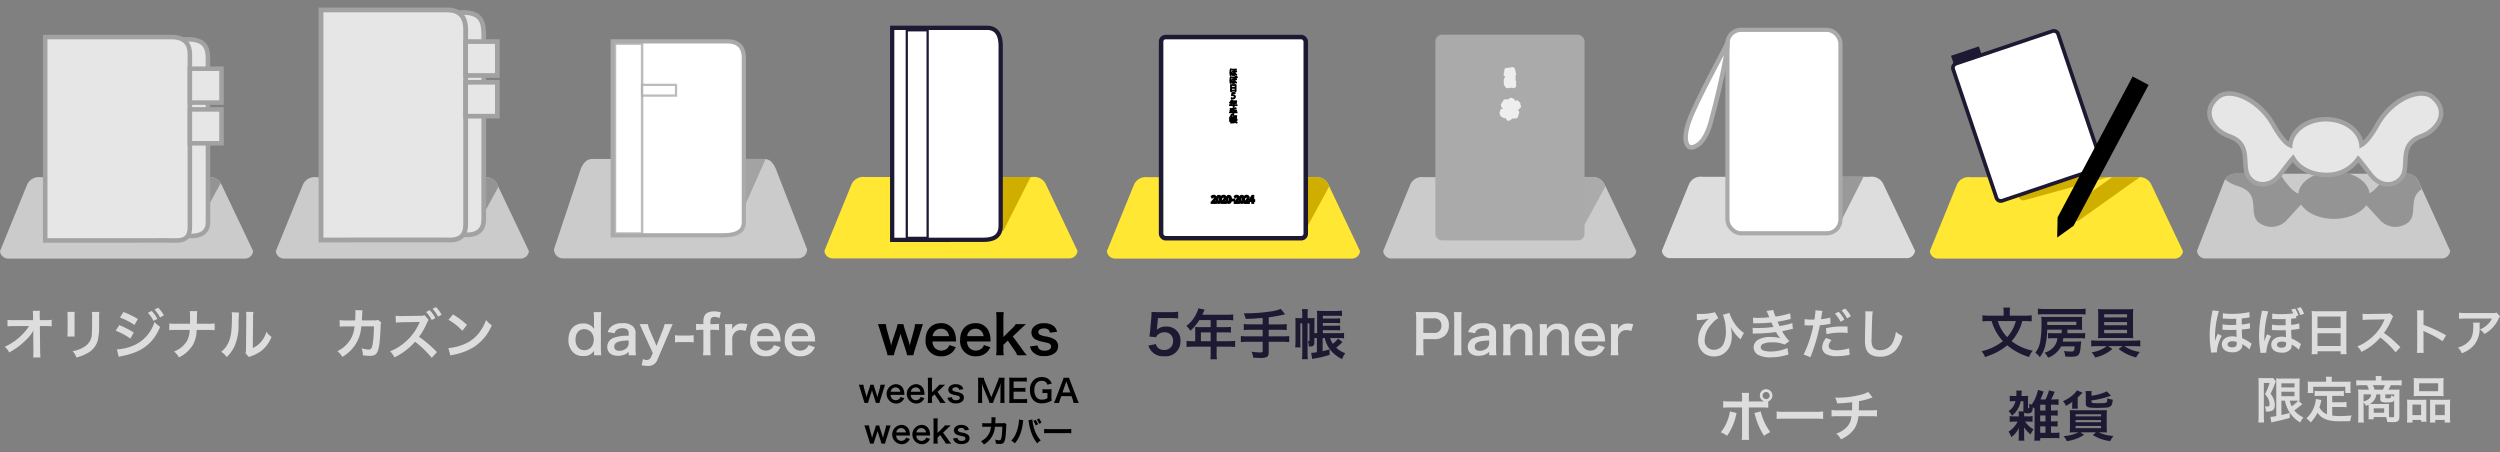 <svg xmlns="http://www.w3.org/2000/svg" xmlns:xlink="http://www.w3.org/1999/xlink" width="553" height="100" viewBox="0 0 553 100"><rect x="0" y="0" width="553" height="100" fill="#808080" stroke="none"/><defs><style>.cls-1{fill:none;}.cls-2{fill:#1e1933;}.cls-3{fill:#ddd;}.cls-4{fill:#ffe733;}.cls-5{clip-path:url(#clip-path);}.cls-6{fill:#d0ae00;}.cls-11,.cls-15,.cls-17,.cls-18,.cls-19,.cls-21,.cls-22,.cls-24,.cls-25,.cls-26,.cls-29,.cls-30,.cls-33,.cls-7{fill:#fff;}.cls-21,.cls-22,.cls-7{stroke:#1e1933;}.cls-15,.cls-17,.cls-18,.cls-19,.cls-21,.cls-22,.cls-24,.cls-25,.cls-26,.cls-28,.cls-33,.cls-7,.cls-9{stroke-miterlimit:10;}.cls-8,.cls-9{stroke:#000;}.cls-29,.cls-8{stroke-linejoin:round;}.cls-8{stroke-width:0.289px;}.cls-9{stroke-width:0.5px;}.cls-10{clip-path:url(#clip-path-2);}.cls-12,.cls-25,.cls-26,.cls-30{opacity:0.8;}.cls-13{clip-path:url(#clip-path-3);}.cls-14{fill:#999;}.cls-15,.cls-17,.cls-18,.cls-19,.cls-24,.cls-25,.cls-26,.cls-28,.cls-33{stroke:#aaa;}.cls-16{clip-path:url(#clip-path-4);}.cls-17{stroke-width:1.038px;}.cls-18{stroke-width:1.063px;}.cls-19{stroke-width:1.035px;}.cls-20{clip-path:url(#clip-path-5);}.cls-21{stroke-width:0.951px;}.cls-22{stroke-width:0.502px;}.cls-23{clip-path:url(#clip-path-6);}.cls-24{stroke-width:0.93px;}.cls-25{stroke-width:0.548px;}.cls-26{stroke-width:0.498px;}.cls-27{clip-path:url(#clip-path-7);}.cls-28{fill:#aaa;}.cls-29{stroke:#fff;stroke-linecap:round;}.cls-31{clip-path:url(#clip-path-8);}.cls-32{clip-path:url(#clip-path-9);}.cls-33{stroke-width:0.921px;}</style><clipPath id="clip-path"><path class="cls-1" d="M298.843,57.197h-52a1.846,1.846,0,0,1-2-1.636l6-14.727a2.849,2.849,0,0,1,3-1.636h37a2.849,2.849,0,0,1,3,1.636l7,14.727A1.846,1.846,0,0,1,298.843,57.197Z"/></clipPath><clipPath id="clip-path-2"><path class="cls-1" d="M480.871,57.197h-52a1.846,1.846,0,0,1-2-1.636l6-14.727a2.849,2.849,0,0,1,3-1.636h37a2.849,2.849,0,0,1,3,1.636l7,14.727A1.846,1.846,0,0,1,480.871,57.197Z"/></clipPath><clipPath id="clip-path-3"><path class="cls-1" d="M54,57.197H2a1.846,1.846,0,0,1-2-1.636L6,40.834a2.849,2.849,0,0,1,3-1.636H46a2.849,2.849,0,0,1,3,1.636l7,14.727A1.846,1.846,0,0,1,54,57.197Z"/></clipPath><clipPath id="clip-path-4"><path class="cls-1" d="M115.006,57.197h-52a1.846,1.846,0,0,1-2-1.636l6-14.727a2.849,2.849,0,0,1,3-1.636h37a2.849,2.849,0,0,1,3,1.636l7,14.727A1.846,1.846,0,0,1,115.006,57.197Z"/></clipPath><clipPath id="clip-path-5"><path class="cls-1" d="M236.546,57.414h-52a1.854,1.854,0,0,1-2-1.66l6-14.94a2.838,2.838,0,0,1,3-1.66h37a2.838,2.838,0,0,1,3,1.66l7,14.94A1.854,1.854,0,0,1,236.546,57.414Z"/></clipPath><clipPath id="clip-path-6"><path class="cls-1" d="M176.534,57.151h-52a2,2,0,0,1-2-2l6-18c1-2,1.895-2,3-2h37c1.105,0,2,0,3,2l7,18A2,2,0,0,1,176.534,57.151Z"/></clipPath><clipPath id="clip-path-7"><path class="cls-1" d="M359.954,57.175h-52a1.846,1.846,0,0,1-2-1.636l6-14.727a2.849,2.849,0,0,1,3-1.636h37a2.849,2.849,0,0,1,3,1.636l7,14.727A1.846,1.846,0,0,1,359.954,57.175Z"/></clipPath><clipPath id="clip-path-8"><path class="cls-1" d="M539.914,57.102h-51.912a1.868,1.868,0,0,1-1.997-1.704l5.99-15.336a2.815,2.815,0,0,1,2.995-1.704h36.937a2.815,2.815,0,0,1,2.995,1.704l6.988,15.336A1.868,1.868,0,0,1,539.914,57.102Z"/></clipPath><clipPath id="clip-path-9"><path class="cls-1" d="M421.802,57.362h-52a1.854,1.854,0,0,1-2-1.66l6-14.94a2.838,2.838,0,0,1,3-1.66h37a2.838,2.838,0,0,1,3,1.66l7,14.94A1.854,1.854,0,0,1,421.802,57.362Z"/></clipPath></defs><g><path class="cls-2" d="M447.32,71.022a9.939,9.939,0,0,1-.936,2.411,10.788,10.788,0,0,1-1.415,2.026,11.157,11.157,0,0,0,4.688,2.111,4.35,4.35,0,0,0-.827,1.403,13.522,13.522,0,0,1-4.833-2.591,13.119,13.119,0,0,1-2.351,1.56,17.866,17.866,0,0,1-2.555,1.031,4.799,4.799,0,0,0-.768-1.283,11.67,11.67,0,0,0,4.713-2.231,11.115,11.115,0,0,1-1.415-1.919,11.294,11.294,0,0,1-1.079-2.519h-.563a13.129,13.129,0,0,0-1.464.072V69.739a10.588,10.588,0,0,0,1.499.084h3.19V68.971a4.211,4.211,0,0,0-.084-.923h1.523a4.231,4.231,0,0,0-.084.911v.863h3.346a10.554,10.554,0,0,0,1.512-.084v1.355a12.388,12.388,0,0,0-1.463-.072Zm-5.397,0a8.78,8.78,0,0,0,.911,2.052,8.627,8.627,0,0,0,1.151,1.499,8.699,8.699,0,0,0,1.092-1.512,8.469,8.469,0,0,0,.827-2.039Z"/><path class="cls-2" d="M454.175,74.812a7.402,7.402,0,0,0-1.151.048V73.66a9.026,9.026,0,0,0,1.211.048H456.046V72.929h-3.214a13.985,13.985,0,0,1-.36,3.238,6.558,6.558,0,0,1-1.271,2.843,3.682,3.682,0,0,0-.995-.983,5.352,5.352,0,0,0,1.104-2.591,22.519,22.519,0,0,0,.264-3.742,9.931,9.931,0,0,0-.06-1.631,11.442,11.442,0,0,0,1.331.048h6.645c.527,0,.827-.012,1.091-.036a7.628,7.628,0,0,0-.036.852V72.054a8.404,8.404,0,0,0,.036.911c-.312-.024-.659-.036-1.079-.036h-2.195v.779h2.711a7.867,7.867,0,0,0,1.211-.06v1.211a11.308,11.308,0,0,0-1.211-.048h-3.61c-.048.324-.071.468-.12.744H459.296a7.178,7.178,0,0,0,1.067-.048c-.023.191-.023.191-.12,1.175-.18,1.979-.443,2.23-2.314,2.23-.216,0-.216,0-1.115-.048a3.156,3.156,0,0,0-.276-1.223,10.891,10.891,0,0,0,1.596.119c.312,0,.504-.06.6-.191a1.372,1.372,0,0,0,.144-.563s.024-.132.048-.384H455.914a5.355,5.355,0,0,1-2.891,2.507,2.905,2.905,0,0,0-.792-1.104,4.099,4.099,0,0,0,2.147-1.403,3.505,3.505,0,0,0,.72-1.812Zm7.16-5.241a12.458,12.458,0,0,0-1.428-.06h-7.699a11.725,11.725,0,0,0-1.428.06V68.276a11.66,11.66,0,0,0,1.476.072h7.592a10.859,10.859,0,0,0,1.487-.072Zm-2.062,2.315v-.72h-6.417v.275c0,.216,0,.312-.012.444Z"/><path class="cls-2" d="M463.944,76.563a11.355,11.355,0,0,0-1.367.072V75.28c.359.036.887.072,1.379.072h8.071a13.975,13.975,0,0,0,1.403-.072v1.355a12.521,12.521,0,0,0-1.355-.072h-2.171a8.276,8.276,0,0,0,3.431,1.296,5.729,5.729,0,0,0-.827,1.211,10.694,10.694,0,0,1-3.887-1.883l.912-.624h-3.202l.936.636a8.668,8.668,0,0,1-3.838,1.883,4.406,4.406,0,0,0-.756-1.163,6.851,6.851,0,0,0,3.334-1.355Zm6.716-8.155a11.886,11.886,0,0,0,1.224-.048,8.644,8.644,0,0,0-.061,1.271v3.897a11.644,11.644,0,0,0,.061,1.296,9.978,9.978,0,0,0-1.235-.061h-5.337a10.046,10.046,0,0,0-1.247.061,12.115,12.115,0,0,0,.06-1.319V69.595a8.422,8.422,0,0,0-.06-1.235c.371.036.755.048,1.295.048Zm-5.217,1.104v.695H470.505v-.695Zm0,1.727v.696H470.505v-.696Zm0,1.728v.731H470.505v-.731Z"/><path class="cls-2" d="M447.6,91.008a.921.921,0,0,1-.024-.252V88.742h-.6a5.238,5.238,0,0,1-1.919,3.202,4.385,4.385,0,0,0-.768-1.007,3.466,3.466,0,0,0,1.535-2.195h-.384a6.812,6.812,0,0,0-.888.048V87.531a4.528,4.528,0,0,0,.899.06h.563c.013-.264.024-.359.024-.516a6.042,6.042,0,0,0-.048-.672h1.247a2.895,2.895,0,0,0-.06.672c-.013.191-.024.312-.036.516h.539a6.958,6.958,0,0,0,.948-.048,7.944,7.944,0,0,0-.036.827V90.181c0,.096.036.132.144.132.145,0,.145-.012.145-1.044.335.168.348.168.516.24a8.641,8.641,0,0,0,1.403-3.262l1.259.359c-.06.132-.107.275-.18.468-.108.275-.384.959-.516,1.283h1.091a8.58,8.58,0,0,0,.768-2.003l1.271.3a12.884,12.884,0,0,1-.779,1.703h.42a10.32,10.32,0,0,0,1.211-.06v1.283a7.74,7.74,0,0,0-1.211-.061h-.456V90.804h.504a5.118,5.118,0,0,0,.983-.06v1.211a6.906,6.906,0,0,0-.983-.048h-.504v1.308h.479a5.038,5.038,0,0,0,.983-.06v1.211a6.754,6.754,0,0,0-.983-.048h-.479v1.415h.672a7.348,7.348,0,0,0,1.188-.06v1.283a10.616,10.616,0,0,0-1.212-.061h-3.034V97.473h-1.319a8.925,8.925,0,0,0,.072-1.26V90.397c-.132-.12-.18-.156-.396-.336-.036.672-.084.863-.24,1.067a.976.976,0,0,1-.84.3,1.314,1.314,0,0,1-.815-.168c-.012.18-.012.264-.012.563v.276h.768a4.84,4.84,0,0,0,1.091-.072v1.296a6.629,6.629,0,0,0-1.067-.061h-.575a5.379,5.379,0,0,0,1.859,1.715,5.666,5.666,0,0,0-.648,1.104,6.387,6.387,0,0,1-1.475-1.583,7.697,7.697,0,0,1,.048.911v.96a6.284,6.284,0,0,0,.06,1.104h-1.307a7.384,7.384,0,0,0,.06-1.044v-.899c0-.323.012-.552.036-.899a5.678,5.678,0,0,1-1.667,2.063,5.862,5.862,0,0,0-.288-.636,1.734,1.734,0,0,0-.372-.552,5.793,5.793,0,0,0,2.027-2.243h-.684a6.286,6.286,0,0,0-1.067.061v-1.296a4.908,4.908,0,0,0,1.091.072h.924v-.288a4.986,4.986,0,0,0-.06-.804Zm4.856-.204v-1.283h-1.163V90.804Zm-1.163,2.411h1.163V91.908h-1.163Zm0,2.519h1.163v-1.415h-1.163Z"/><path class="cls-2" d="M458.304,90.397a2.28,2.28,0,0,0,.061-.588v-.396a4.627,4.627,0,0,1,.048-.54,8.14,8.14,0,0,1-1.439.912,3.029,3.029,0,0,0-.647-1.044,7.954,7.954,0,0,0,2.267-1.439,4.062,4.062,0,0,0,.815-.959l1.247.504a1.262,1.262,0,0,0-.12.119,1.142,1.142,0,0,1-.132.145c-.012.012-.012.012-.144.155-.12.133-.443.444-.672.648v1.654a3.563,3.563,0,0,0,.061.828Zm.792,5.241c-.504,0-.983.012-1.271.036a10.98,10.98,0,0,0,.048-1.199V91.955c0-.563-.012-.911-.036-1.247.276.024.684.036,1.212.036h5.792c.636,0,.9-.012,1.2-.036-.024.336-.036.708-.036,1.319v2.375c0,.468.023,1.031.048,1.271-.252-.024-.792-.036-1.26-.036h-.563a9.095,9.095,0,0,0,3.263.791,7.076,7.076,0,0,0-.732,1.151,9.76,9.76,0,0,1-3.825-1.343l.684-.6H460.223l.768.563a9.521,9.521,0,0,1-3.802,1.379,4.849,4.849,0,0,0-.72-1.104,9.044,9.044,0,0,0,3.274-.839Zm.023-3.55H464.756v-.456h-5.637Zm0,1.307H464.756v-.479h-5.637Zm0,1.308H464.756V94.223h-5.637Zm3.515-7.172a10.909,10.909,0,0,0,3.394-.96l.924.947a18.776,18.776,0,0,1-4.317,1.056v.276c0,.3.168.335,1.535.335,1.235,0,1.583-.035,1.763-.155.144-.096.18-.3.204-.936a4.868,4.868,0,0,0,1.211.312c-.107.983-.239,1.319-.611,1.535a2.022,2.022,0,0,1-.924.229c-.264.023-1.499.06-1.931.06-2.062,0-2.507-.168-2.507-.972V87.458a5.152,5.152,0,0,0-.06-.947h1.379a4.541,4.541,0,0,0-.06.888Z"/><path class="cls-3" d="M84.33,71.353a1.889,1.889,0,0,0-.132.804c-.036,1.355-.168,3.201-.288,3.994-.312,2.074-.731,2.566-2.17,2.566a9.18,9.18,0,0,1-1.487-.133,3.634,3.634,0,0,0-.276-1.535,6.206,6.206,0,0,0,1.583.276c.516,0,.696-.265.888-1.308A26.837,26.837,0,0,0,82.711,72.18l-2.794.012a8.296,8.296,0,0,1-4.198,6.753,4.723,4.723,0,0,0-1.079-1.271,6.757,6.757,0,0,0,3.118-3.022,6.158,6.158,0,0,0,.612-2.087c.023-.168.048-.288.06-.372l-1.991.013a8.541,8.541,0,0,0-1.295.06l-.012-1.475a6.931,6.931,0,0,0,1.331.096l2.099-.012c.036-.456.06-1.152.06-1.5v-.299a2.394,2.394,0,0,0-.035-.469l1.606.036a3.579,3.579,0,0,0-.048.372c0,.072-.012.145-.012.229-.024.251-.024.251-.048.875-.013.264-.013.371-.048.756l2.662-.013a2.402,2.402,0,0,0,.947-.108Z"/><path class="cls-3" d="M95.503,79.149a23.665,23.665,0,0,0-3.682-3.562A14.528,14.528,0,0,1,87.251,79.053a4.479,4.479,0,0,0-.971-1.332,12.013,12.013,0,0,0,3.934-2.59,11.407,11.407,0,0,0,2.494-3.611l.061-.131.036-.084a.354.354,0,0,1,.035-.108,2.095,2.095,0,0,1-.264.013l-.107.012-3.599.06a10.394,10.394,0,0,0-1.307.084l-.048-1.522a5.281,5.281,0,0,0,1.055.071h.288l4.006-.06a2.579,2.579,0,0,0,1.067-.133l.888,1.068a2.373,2.373,0,0,0-.384.647,14.463,14.463,0,0,1-1.751,3.058A25.755,25.755,0,0,1,96.654,77.889Zm-.456-10.555a7.777,7.777,0,0,1,1.26,1.764l-.804.443A8.06,8.06,0,0,0,94.243,69.014Zm1.859,1.451A8.835,8.835,0,0,0,95.682,68.307l.756-.385a6.956,6.956,0,0,1,1.247,1.691Z"/><path class="cls-3" d="M99.179,77.001a11.399,11.399,0,0,0,3.55-.888,8.016,8.016,0,0,0,3.562-2.938,10.024,10.024,0,0,0,1.223-2.398,5.217,5.217,0,0,0,1.271,1.175,10.528,10.528,0,0,1-3.802,4.701,12.976,12.976,0,0,1-4.569,1.8,4.261,4.261,0,0,0-.792.203Zm1.02-7.448a17.006,17.006,0,0,1,3.094,2.315l-1.031,1.308a12.598,12.598,0,0,0-3.059-2.436Z"/><path d="M200.647,78.584a9.728,9.728,0,0,0-.3-1.139l-.924-2.83c-.023-.049-.096-.312-.228-.805-.061.217-.204.708-.24.828l-.923,2.807a11.25,11.25,0,0,0-.312,1.139h-1.391a9.768,9.768,0,0,0-.312-1.139l-1.319-4.258c-.168-.552-.336-1.043-.503-1.487h1.774a8.33,8.33,0,0,0,.264,1.427l.66,2.339c.048.156.12.492.216.96.023-.12.228-.828.275-.972l.864-2.614a8.737,8.737,0,0,0,.3-1.14h1.283a11.692,11.692,0,0,0,.3,1.14l.888,2.723c.035.107.096.336.168.588.035.155.048.167.071.275.024-.096.024-.096.061-.264.035-.168.119-.553.144-.637l.672-2.398a7.501,7.501,0,0,0,.264-1.427h1.763c-.155.396-.18.491-.491,1.487l-1.332,4.258a8.288,8.288,0,0,0-.3,1.139Z"/><path d="M206.265,75.538a2.229,2.229,0,0,0,.444,1.343,2.018,2.018,0,0,0,2.938.072,1.754,1.754,0,0,0,.348-.623l1.415.455a3.359,3.359,0,0,1-.731,1.104,3.408,3.408,0,0,1-2.471.924,3.322,3.322,0,0,1-3.466-3.658c0-2.219,1.331-3.67,3.382-3.67a3.046,3.046,0,0,1,2.986,1.895,4.945,4.945,0,0,1,.348,1.823c0,.024,0,.06.024.336Zm3.658-1.188a1.881,1.881,0,0,0-.527-1.151,1.71,1.71,0,0,0-1.296-.479,1.802,1.802,0,0,0-1.799,1.631Z"/><path d="M213.908,75.538a2.229,2.229,0,0,0,.444,1.343,2.018,2.018,0,0,0,2.938.072,1.754,1.754,0,0,0,.348-.623l1.415.455a3.359,3.359,0,0,1-.731,1.104,3.408,3.408,0,0,1-2.471.924,3.322,3.322,0,0,1-3.466-3.658c0-2.219,1.331-3.67,3.382-3.67a3.046,3.046,0,0,1,2.986,1.895,4.945,4.945,0,0,1,.348,1.823c0,.024,0,.06.024.336Zm3.658-1.188a1.881,1.881,0,0,0-.527-1.151,1.71,1.71,0,0,0-1.296-.479,1.801,1.801,0,0,0-1.799,1.631Z"/><path d="M222.032,69.037a11.148,11.148,0,0,0-.084,1.572V74.555l1.799-1.787a5.489,5.489,0,0,0,.947-1.067h2.243c-.684.612-.684.612-1.199,1.104l-1.703,1.619,2.026,2.771a9.08,9.08,0,0,0,1.092,1.391h-2.135a5.836,5.836,0,0,0-.792-1.355l-1.295-1.895-.983.936v.779a8.648,8.648,0,0,0,.084,1.535H220.341a11.781,11.781,0,0,0,.084-1.559v-6.416a11.068,11.068,0,0,0-.084-1.572Z"/><path d="M229.485,76.426c.204.815.647,1.139,1.583,1.139.888,0,1.439-.348,1.439-.911a.733.733,0,0,0-.312-.6c-.228-.155-.3-.168-1.259-.384a7.301,7.301,0,0,1-1.728-.516,1.717,1.717,0,0,1-1.055-1.596,1.789,1.789,0,0,1,.371-1.115,2.896,2.896,0,0,1,2.399-.936,3.272,3.272,0,0,1,2.255.696,2.337,2.337,0,0,1,.647,1.187l-1.583.205c-.132-.66-.54-.948-1.319-.948-.744,0-1.248.336-1.248.84a.648.648,0,0,0,.372.563,5.027,5.027,0,0,0,1.199.359,5.141,5.141,0,0,1,2.111.732,1.703,1.703,0,0,1,.695,1.486,1.926,1.926,0,0,1-.588,1.355,3.54,3.54,0,0,1-2.482.779,3.169,3.169,0,0,1-2.675-1.066,2.712,2.712,0,0,1-.468-1.068Z"/><path d="M193.73,89.125a5.752,5.752,0,0,0-.175-.666l-.54-1.652c-.014-.028-.056-.183-.133-.47-.035.126-.119.413-.14.483l-.539,1.639a6.814,6.814,0,0,0-.183.666h-.812a5.851,5.851,0,0,0-.182-.666L190.256,85.973c-.099-.322-.196-.609-.294-.868h1.036a4.807,4.807,0,0,0,.154.833l.385,1.366c.028.091.07.287.126.56.015-.069.134-.482.161-.566l.505-1.527a5.201,5.201,0,0,0,.175-.665h.749c.021.133.112.462.176.665l.518,1.59c.021.063.057.196.099.344.021.091.027.098.042.16.014-.056.014-.056.035-.153.021-.099.069-.322.084-.372l.392-1.4a4.327,4.327,0,0,0,.154-.833h1.029c-.091.231-.104.287-.287.868l-.777,2.486a4.867,4.867,0,0,0-.175.666Z"/><path d="M197.004,87.346a1.303,1.303,0,0,0,.26.784,1.177,1.177,0,0,0,1.716.042,1.017,1.017,0,0,0,.203-.364l.826.267a1.882,1.882,0,0,1-1.87,1.184,2.145,2.145,0,0,1-.049-4.279,1.78,1.78,0,0,1,1.744,1.106,2.895,2.895,0,0,1,.203,1.064c0,.015,0,.035.014.196Zm2.137-.693a1.089,1.089,0,0,0-.309-.672.996.996,0,0,0-.756-.281,1.052,1.052,0,0,0-1.051.953Z"/><path d="M201.463,87.346a1.303,1.303,0,0,0,.26.784,1.177,1.177,0,0,0,1.716.042,1.017,1.017,0,0,0,.203-.364l.826.267a1.882,1.882,0,0,1-1.87,1.184,2.145,2.145,0,0,1-.049-4.279,1.78,1.78,0,0,1,1.744,1.106,2.895,2.895,0,0,1,.203,1.064c0,.015,0,.035.014.196Zm2.137-.693a1.089,1.089,0,0,0-.309-.672.996.996,0,0,0-.756-.281,1.052,1.052,0,0,0-1.051.953Z"/><path d="M206.202,83.55a6.533,6.533,0,0,0-.049.917v2.305l1.051-1.044a3.18,3.18,0,0,0,.553-.623h1.311c-.399.356-.399.356-.701.644l-.994.946,1.184,1.618a5.504,5.504,0,0,0,.638.812h-1.247a3.355,3.355,0,0,0-.462-.792l-.757-1.106-.574.547v.455a5.081,5.081,0,0,0,.049.896H205.215a6.836,6.836,0,0,0,.049-.911V84.467a6.406,6.406,0,0,0-.049-.917Z"/><path d="M210.549,87.864c.119.477.378.666.925.666.518,0,.84-.203.84-.532a.431.431,0,0,0-.182-.351c-.134-.091-.176-.098-.735-.224a4.218,4.218,0,0,1-1.009-.302,1.002,1.002,0,0,1-.616-.932,1.043,1.043,0,0,1,.217-.65,1.687,1.687,0,0,1,1.401-.547,1.913,1.913,0,0,1,1.316.406,1.364,1.364,0,0,1,.378.693l-.925.119c-.076-.385-.314-.553-.77-.553-.435,0-.729.195-.729.49a.376.376,0,0,0,.217.328,2.921,2.921,0,0,0,.7.211,3.011,3.011,0,0,1,1.232.427.995.995,0,0,1,.406.868,1.128,1.128,0,0,1-.343.792,2.065,2.065,0,0,1-1.45.455,1.85,1.85,0,0,1-1.562-.623,1.577,1.577,0,0,1-.273-.624Z"/><path d="M218.853,89.125a4.757,4.757,0,0,0-.309-.945l-1.009-2.402a7.792,7.792,0,0,1-.356-1.072c.027.371.056.945.056,1.1v2.297a6.417,6.417,0,0,0,.056,1.023h-.98a6.577,6.577,0,0,0,.057-1.023V84.586a6.934,6.934,0,0,0-.057-1.036h1.282a4.808,4.808,0,0,0,.259.833l1.422,3.475,1.415-3.475a3.875,3.875,0,0,0,.252-.833h1.288a7.261,7.261,0,0,0-.056,1.036v3.516a6.098,6.098,0,0,0,.056,1.023h-.98a6.505,6.505,0,0,0,.057-1.023V85.778c.027-.609.049-.967.056-1.072a8.351,8.351,0,0,1-.322,1.022l-1.051,2.466a5.704,5.704,0,0,0-.308.932Z"/><path d="M227.197,89.174a6.007,6.007,0,0,0-.903-.049h-2.186c-.42,0-.609.006-.89.021a5.658,5.658,0,0,0,.057-.925V84.432a6.204,6.204,0,0,0-.057-.903c.28.015.463.021.89.021h2.115a7.446,7.446,0,0,0,.903-.05v.925a6.395,6.395,0,0,0-.903-.049h-2.018v1.442h1.702a7.279,7.279,0,0,0,.911-.049v.918a5.395,5.395,0,0,0-.911-.049h-1.709v1.652h2.102a6.691,6.691,0,0,0,.896-.049Z"/><path d="M232.58,87.69a5.801,5.801,0,0,0,.049.91,4.406,4.406,0,0,1-1.12.482,4.153,4.153,0,0,1-1.029.134,2.452,2.452,0,0,1-1.989-.806,3.286,3.286,0,0,1-.658-2.129,2.802,2.802,0,0,1,1.12-2.459,2.658,2.658,0,0,1,1.555-.412,2.29,2.29,0,0,1,1.611.602,1.979,1.979,0,0,1,.519.834l-.96.259a1.148,1.148,0,0,0-1.289-.861,1.479,1.479,0,0,0-1.064.427,2.196,2.196,0,0,0-.518,1.598,2.477,2.477,0,0,0,.476,1.639,1.467,1.467,0,0,0,1.219.482,2.083,2.083,0,0,0,1.19-.314v-1.142h-.378a3.814,3.814,0,0,0-.714.042v-.904a5.182,5.182,0,0,0,.84.043h.364c.322,0,.525-.008.826-.028a5.983,5.983,0,0,0-.049.868Z"/><path d="M237.481,89.125a4.697,4.697,0,0,0-.196-.736l-.28-.763h-2.241l-.28.763a3.482,3.482,0,0,0-.21.736h-1.148a7.86,7.86,0,0,0,.371-.826l1.541-4.042a4.194,4.194,0,0,0,.224-.707h1.219a4.644,4.644,0,0,0,.238.707l1.555,4.042a7.677,7.677,0,0,0,.357.826Zm-1.478-4.378c-.028-.077-.05-.161-.127-.392l-.133.392-.729,2.073h1.737Z"/><path d="M194.965,98.125a5.752,5.752,0,0,0-.175-.666l-.54-1.652c-.014-.028-.056-.183-.133-.47-.035.126-.119.413-.14.483l-.539,1.639a6.812,6.812,0,0,0-.183.666h-.812a5.846,5.846,0,0,0-.182-.666l-.771-2.486c-.099-.322-.196-.609-.294-.868h1.036a4.808,4.808,0,0,0,.154.833l.385,1.366c.028.091.07.287.126.56.015-.069.134-.482.161-.566l.505-1.527a5.201,5.201,0,0,0,.175-.665h.749c.021.133.112.462.176.665l.518,1.59c.021.063.057.196.099.344.021.091.027.098.042.16.014-.056.014-.056.035-.153.021-.099.069-.322.084-.372l.392-1.4a4.327,4.327,0,0,0,.154-.833h1.029c-.091.231-.104.287-.287.868l-.777,2.486a4.869,4.869,0,0,0-.175.666Z"/><path d="M198.239,96.346a1.303,1.303,0,0,0,.26.784,1.177,1.177,0,0,0,1.716.042,1.016,1.016,0,0,0,.203-.364l.826.267a1.882,1.882,0,0,1-1.87,1.184,2.145,2.145,0,0,1-.049-4.279,1.78,1.78,0,0,1,1.744,1.106,2.895,2.895,0,0,1,.203,1.064c0,.015,0,.035.014.196Zm2.137-.693a1.089,1.089,0,0,0-.309-.672.996.996,0,0,0-.756-.281,1.052,1.052,0,0,0-1.051.953Z"/><path d="M202.698,96.346a1.303,1.303,0,0,0,.26.784,1.177,1.177,0,0,0,1.716.042,1.017,1.017,0,0,0,.203-.364l.826.267a1.882,1.882,0,0,1-1.87,1.184,2.145,2.145,0,0,1-.049-4.279,1.78,1.78,0,0,1,1.744,1.106,2.895,2.895,0,0,1,.203,1.064c0,.015,0,.035.014.196Zm2.137-.693a1.089,1.089,0,0,0-.309-.672.996.996,0,0,0-.756-.281,1.052,1.052,0,0,0-1.051.953Z"/><path d="M207.438,92.55a6.533,6.533,0,0,0-.049.917v2.305l1.051-1.044a3.18,3.18,0,0,0,.553-.623h1.311c-.399.356-.399.356-.701.644l-.994.946,1.184,1.618a5.504,5.504,0,0,0,.638.812h-1.247a3.354,3.354,0,0,0-.462-.792l-.757-1.106-.574.547v.455a5.081,5.081,0,0,0,.049.896h-.987a6.836,6.836,0,0,0,.049-.911V93.467a6.406,6.406,0,0,0-.049-.917Z"/><path d="M211.784,96.864c.119.477.378.666.925.666.518,0,.84-.203.84-.532a.429.429,0,0,0-.182-.351c-.134-.091-.176-.098-.735-.224a4.218,4.218,0,0,1-1.009-.302,1.002,1.002,0,0,1-.616-.932,1.043,1.043,0,0,1,.217-.65,1.687,1.687,0,0,1,1.401-.547,1.913,1.913,0,0,1,1.316.406,1.364,1.364,0,0,1,.378.693l-.925.119c-.076-.385-.314-.553-.77-.553-.435,0-.729.195-.729.49a.376.376,0,0,0,.217.328,2.921,2.921,0,0,0,.7.211,3.011,3.011,0,0,1,1.232.427.995.995,0,0,1,.406.868,1.128,1.128,0,0,1-.343.792,2.065,2.065,0,0,1-1.45.455,1.85,1.85,0,0,1-1.562-.623,1.576,1.576,0,0,1-.273-.624Z"/><path d="M222.652,93.902a1.081,1.081,0,0,0-.077.47c-.021.791-.099,1.869-.168,2.332-.183,1.211-.428,1.498-1.268,1.498a5.375,5.375,0,0,1-.869-.076,2.113,2.113,0,0,0-.161-.896,3.66,3.66,0,0,0,.925.16c.301,0,.406-.154.519-.763a15.738,15.738,0,0,0,.154-2.241l-1.632.007a4.842,4.842,0,0,1-2.452,3.942,2.759,2.759,0,0,0-.63-.742,3.95,3.95,0,0,0,1.821-1.765,3.595,3.595,0,0,0,.356-1.218c.015-.099.028-.169.035-.218l-1.162.007a5.066,5.066,0,0,0-.757.035l-.007-.861a4.021,4.021,0,0,0,.777.056l1.226-.007c.021-.266.035-.672.035-.875v-.176a1.339,1.339,0,0,0-.021-.273l.938.021a2.12,2.12,0,0,0-.027.217c0,.043-.007.084-.007.133-.015.148-.015.148-.028.512-.007.154-.007.217-.028.441l1.555-.007a1.401,1.401,0,0,0,.554-.063Z"/><path d="M226.366,92.97a2.927,2.927,0,0,0-.091.54,12.568,12.568,0,0,1-.554,2.395,6.668,6.668,0,0,1-1.239,2.164,3.038,3.038,0,0,0-.799-.602,4.713,4.713,0,0,0,1.002-1.492,8.536,8.536,0,0,0,.658-2.402,5.161,5.161,0,0,0,.063-.68v-.098Zm1.989-.175a9.025,9.025,0,0,0,.294,1.611,6.772,6.772,0,0,0,1.562,3.025,2.985,2.985,0,0,0-.77.645,7.362,7.362,0,0,1-1.191-2.06,10.989,10.989,0,0,1-.665-2.55,3.502,3.502,0,0,0-.098-.504Zm.735.076a3.678,3.678,0,0,1,.525.988l-.525.245a4.202,4.202,0,0,0-.519-1.001Zm.771.883a5.036,5.036,0,0,0-.504-.967l.49-.224a4.033,4.033,0,0,1,.518.938Z"/><path d="M230.964,94.868a6.747,6.747,0,0,0,1.135.05h3.733a6.726,6.726,0,0,0,1.134-.05v.975a7.645,7.645,0,0,0-1.142-.035h-3.719a7.661,7.661,0,0,0-1.142.035Z"/><path class="cls-3" d="M131.406,77.996c0-.144,0-.275.012-.432a2.561,2.561,0,0,1-2.423,1.188,3.049,3.049,0,0,1-2.003-.611,3.71,3.71,0,0,1-1.247-3.01c0-2.195,1.26-3.586,3.238-3.586a2.852,2.852,0,0,1,1.823.551,3.061,3.061,0,0,1,.611.66c0-.145,0-.145-.012-.385-.013-.084-.013-.311-.013-.516V70.657a12.135,12.135,0,0,0-.084-1.619h1.691a14.091,14.091,0,0,0-.084,1.607v6.32a12.654,12.654,0,0,0,.084,1.619h-1.595Zm-2.135-.527a2.004,2.004,0,0,0,1.606-.791,2.717,2.717,0,0,0,.468-1.607,2.494,2.494,0,0,0-.575-1.596,2.198,2.198,0,0,0-1.56-.671c-1.163,0-1.906.911-1.906,2.339C127.305,76.57,128.072,77.469,129.272,77.469Z"/><path class="cls-3" d="M139.062,77.805a2.603,2.603,0,0,1-1.271.756,4.252,4.252,0,0,1-1.115.144c-1.463,0-2.351-.755-2.351-2.015a2.129,2.129,0,0,1,1.355-1.943,9.087,9.087,0,0,1,3.382-.479v-.611c0-.696-.468-1.056-1.379-1.056a2.163,2.163,0,0,0-1.247.348,1.308,1.308,0,0,0-.48.768l-1.535-.275a2.513,2.513,0,0,1,.948-1.332,3.588,3.588,0,0,1,2.29-.611,3.119,3.119,0,0,1,2.363.708,2.015,2.015,0,0,1,.563,1.655v3.226a9.723,9.723,0,0,0,.096,1.499h-1.619Zm0-2.494c-2.29.047-3.189.443-3.189,1.379,0,.563.419.912,1.091.912a2.431,2.431,0,0,0,1.667-.637,1.425,1.425,0,0,0,.432-1.055Z"/><path class="cls-3" d="M142.16,73.188c-.528-1.188-.54-1.224-.684-1.487H143.299a7.003,7.003,0,0,0,.456,1.403l1.463,3.406,1.332-3.395a7.227,7.227,0,0,0,.455-1.415h1.787c-.072.155-.288.647-.647,1.487l-2.734,6.416a2.126,2.126,0,0,1-2.207,1.332,6.23,6.23,0,0,1-1.259-.145l.275-1.367a1.982,1.982,0,0,0,.84.204,1,1,0,0,0,.936-.6l.407-.924Z"/><path class="cls-3" d="M149.313,74.147a7.393,7.393,0,0,0,1.127.072H152.299a7.452,7.452,0,0,0,1.139-.072V75.743a6.515,6.515,0,0,0-1.139-.072h-1.859a6.533,6.533,0,0,0-1.127.072Z"/><path class="cls-3" d="M155.109,72.959a8.178,8.178,0,0,0-1.14.072V71.628a7.87,7.87,0,0,0,1.127.072h.492v-.636c0-1.487.755-2.183,2.387-2.183a4.344,4.344,0,0,1,1.487.239l-.324,1.26a1.982,1.982,0,0,0-1.067-.288c-.695,0-.936.288-.936,1.116v.491h.563a13.204,13.204,0,0,0,1.355-.072v1.403a10.333,10.333,0,0,0-1.331-.072h-.588V77.026a11.91,11.91,0,0,0,.084,1.559h-1.715a12.956,12.956,0,0,0,.084-1.559V72.959Z"/><path class="cls-3" d="M164.921,73.211a3.582,3.582,0,0,0-1.067-.191,1.709,1.709,0,0,0-1.391.588,1.931,1.931,0,0,0-.492,1.199V77.026a12.681,12.681,0,0,0,.084,1.559H160.34a13.24,13.24,0,0,0,.084-1.559V73.26a9.443,9.443,0,0,0-.084-1.56h1.631v1.128a2.295,2.295,0,0,1,2.255-1.26,6.139,6.139,0,0,1,1.115.132Z"/><path class="cls-3" d="M167.455,75.538a2.229,2.229,0,0,0,.444,1.343,2.018,2.018,0,0,0,2.938.072,1.754,1.754,0,0,0,.348-.623l1.415.455a3.359,3.359,0,0,1-.731,1.104,3.408,3.408,0,0,1-2.471.924,3.322,3.322,0,0,1-3.466-3.658c0-2.219,1.331-3.67,3.382-3.67a3.046,3.046,0,0,1,2.986,1.895,4.945,4.945,0,0,1,.348,1.823c0,.024,0,.06.024.336Zm3.658-1.188a1.881,1.881,0,0,0-.527-1.151,1.71,1.71,0,0,0-1.296-.479,1.801,1.801,0,0,0-1.799,1.631Z"/><path class="cls-3" d="M175.099,75.538a2.229,2.229,0,0,0,.444,1.343,2.018,2.018,0,0,0,2.938.072,1.754,1.754,0,0,0,.348-.623l1.415.455a3.359,3.359,0,0,1-.731,1.104,3.408,3.408,0,0,1-2.471.924,3.322,3.322,0,0,1-3.466-3.658c0-2.219,1.331-3.67,3.382-3.67a3.046,3.046,0,0,1,2.986,1.895,4.945,4.945,0,0,1,.348,1.823c0,.024,0,.06.024.336Zm3.658-1.188a1.881,1.881,0,0,0-.527-1.151,1.71,1.71,0,0,0-1.296-.479,1.802,1.802,0,0,0-1.799,1.631Z"/><path class="cls-2" d="M255.672,76.102a1.643,1.643,0,0,0,.36.695,1.816,1.816,0,0,0,1.475.612A1.861,1.861,0,0,0,259.474,75.43a1.789,1.789,0,0,0-1.884-1.931,2.108,2.108,0,0,0-1.486.552,1.38,1.38,0,0,0-.36.539l-1.499-.143c.12-.852.132-.912.156-1.248l.275-2.975c.012-.215.036-.623.048-1.223.36.023.636.035,1.271.035h2.95a9.124,9.124,0,0,0,1.667-.096v1.512a11.459,11.459,0,0,0-1.655-.096H256.139l-.191,2.098c-.012.097-.036.265-.072.504a2.95,2.95,0,0,1,2.051-.73,3.082,3.082,0,0,1,2.339.898,2.95,2.95,0,0,1,.852,2.256,3.261,3.261,0,0,1-3.61,3.418,3.335,3.335,0,0,1-3.489-2.352Z"/><path class="cls-2" d="M264.383,73.02a6.735,6.735,0,0,0-.035-.695c.251.023.516.035.839.035h2.614V70.801h-2.506a11.08,11.08,0,0,1-1.979,2.362,5.254,5.254,0,0,0-.888-1.067,7.437,7.437,0,0,0,2.339-3.01,3.493,3.493,0,0,0,.288-.876l1.428.288c-.072.144-.097.18-.181.359-.012.036-.132.288-.348.756H271.568a8.391,8.391,0,0,0,1.224-.061v1.308a8.867,8.867,0,0,0-1.224-.06h-2.447v1.559h1.932a8.837,8.837,0,0,0,1.235-.06V73.572a11.254,11.254,0,0,0-1.199-.048h-1.968v1.942H271.904a9.983,9.983,0,0,0,1.307-.071V76.762a10.006,10.006,0,0,0-1.307-.072h-2.783v1.499A7.248,7.248,0,0,0,269.193,79.472h-1.463a8.771,8.771,0,0,0,.071-1.308V76.69h-4.029a10.169,10.169,0,0,0-1.308.072V75.395a10.267,10.267,0,0,0,1.308.071h.611Zm3.418,2.446V73.524h-2.158v1.942Z"/><path class="cls-2" d="M279.298,70.321c-1.571.145-2.171.181-3.742.217a6.656,6.656,0,0,0-.443-1.236h.587a37.152,37.152,0,0,0,5.373-.407,8.439,8.439,0,0,0,2.219-.575l.983,1.199a32.106,32.106,0,0,1-3.634.672v1.559h2.482a11.78,11.78,0,0,0,1.5-.072v1.344a12.483,12.483,0,0,0-1.476-.072h-2.507v1.451h3.07a11.246,11.246,0,0,0,1.463-.072V75.682a11.956,11.956,0,0,0-1.463-.072h-3.07v2.352c0,.527-.168.899-.468,1.031a3.836,3.836,0,0,1-1.343.191c-.36,0-.947-.023-1.632-.084a3.671,3.671,0,0,0-.359-1.307,15.062,15.062,0,0,0,2.003.168c.348,0,.456-.084.456-.372v-1.98H275.952a12.034,12.034,0,0,0-1.475.072V74.326a11.326,11.326,0,0,0,1.475.072h3.347V72.948h-2.675a13.974,13.974,0,0,0-1.499.072V71.676a11.547,11.547,0,0,0,1.487.072h2.687Z"/><path class="cls-2" d="M292.569,74.783v2.891c.612-.132.828-.192,1.523-.396l.024,1.223a24.607,24.607,0,0,1-3.263.792,5.661,5.661,0,0,0-.6.12l-.216-1.367a7.871,7.871,0,0,0,1.26-.145V74.783h-.552v.864c0,.779-.216.995-.936.995H289.487a2.434,2.434,0,0,0-.216-1.212l.108.012a.798.798,0,0,0,.168.013c.071,0,.096-.024.096-.12V71.533H289.235v6.513a8.137,8.137,0,0,0,.072,1.415h-1.319a8.645,8.645,0,0,0,.072-1.427v-6.501h-.42v4.09a10.771,10.771,0,0,0,.048,1.224h-1.188c.036-.36.061-.792.061-1.296V71.412c0-.504-.013-.815-.036-1.092a6.617,6.617,0,0,0,.972.049h.563v-.779a7.489,7.489,0,0,0-.084-1.212h1.331a7.874,7.874,0,0,0-.06,1.212v.779h.684a4.837,4.837,0,0,0,.852-.049,7.749,7.749,0,0,0-.036,1.02v2.352h.6v-3.79a7.399,7.399,0,0,0-.061-1.176,12.773,12.773,0,0,0,1.308.06h2.902a9.234,9.234,0,0,0,1.344-.071v1.188a9.126,9.126,0,0,0-1.164-.048h-3.058v.6h2.842a4.888,4.888,0,0,0,.972-.061v1.115a8.305,8.305,0,0,0-.972-.06h-2.842v.6h2.842a6.276,6.276,0,0,0,.972-.048v1.092a6.727,6.727,0,0,0-.972-.049h-2.842v.648h3.622a6.128,6.128,0,0,0,1.067-.061v1.211c-.372-.035-.708-.06-1.116-.06h-1.967a3.944,3.944,0,0,0,.6,1.26,6.619,6.619,0,0,0,1.164-1.151l.959.768a12.537,12.537,0,0,1-1.379,1.247,5.971,5.971,0,0,0,2.015,1.235,3.95,3.95,0,0,0-.708,1.295,7.188,7.188,0,0,1-1.786-1.188,6.312,6.312,0,0,1-2.052-3.466Z"/><path class="cls-3" d="M489.078,78.002a5.573,5.573,0,0,0-.099-.924,22.759,22.759,0,0,1-.198-2.993,25.349,25.349,0,0,1,.506-4.708,3.411,3.411,0,0,0,.1-.716l1.43.144a21.003,21.003,0,0,0-.836,4.939c-.011.154-.022.693-.033,1.023,0,.131,0,.252-.011.363v.219h.021a3.878,3.878,0,0,0,.154-.406c.056-.165.231-.584.297-.727a2.72,2.72,0,0,0,.154-.363l.892.43a8.341,8.341,0,0,0-1.067,3.432,1.665,1.665,0,0,0,.011.221Zm8.493-.693a5.507,5.507,0,0,0-1.331-1.034,2.829,2.829,0,0,1-.253-.154,1.297,1.297,0,0,1,.011.22,1.485,1.485,0,0,1-.22.793,2.338,2.338,0,0,1-2.014.792c-1.408,0-2.288-.683-2.288-1.771,0-1.034.936-1.761,2.288-1.761a3.167,3.167,0,0,1,.979.133c-.011-.133-.022-.254-.066-1.562q-1.056.032-1.154.033c-.298,0-.507-.012-1.485-.045a2.504,2.504,0,0,0-.253-.01h-.177l.033-1.211a8.311,8.311,0,0,0,1.914.154c.297,0,.66-.012,1.101-.033-.011-.495-.011-.594-.011-.736,0-.209,0-.33.011-.617-.363.022-.825.033-1.122.033-.44,0-.605-.011-1.508-.055a1.457,1.457,0,0,0-.209-.012.839.839,0,0,0-.153.012l.044-1.199a9.497,9.497,0,0,0,1.979.143,17.475,17.475,0,0,0,3.884-.385l.033,1.188a5.894,5.894,0,0,0-.704.088c-.429.056-.704.088-1.001.121a5.991,5.991,0,0,0-.033.804c0,.01.011.307.011.549a9.36,9.36,0,0,0,1.794-.318l.044,1.199a2.717,2.717,0,0,0-.374.044c-.551.088-1.078.153-1.452.187.011.814.021,1.057.076,1.914a8.469,8.469,0,0,1,1.794,1.002,3.254,3.254,0,0,0,.297.197Zm-3.795-1.826c-.605,0-1.034.285-1.034.693,0,.406.374.66,1.012.66.704,0,1.023-.275,1.023-.869,0-.088-.022-.33-.022-.33A2.875,2.875,0,0,0,493.777,75.483Z"/><path class="cls-3" d="M500.001,78.068a5.404,5.404,0,0,0-.099-.913,22.917,22.917,0,0,1-.198-3.004,25.535,25.535,0,0,1,.506-4.708,3.178,3.178,0,0,0,.1-.716l1.43.144a21.143,21.143,0,0,0-.836,4.95c-.011.144-.021.683-.033,1.013,0,.144,0,.265-.011.374v.221h.022c.044-.1.044-.1.153-.408.056-.164.231-.594.297-.736a2.446,2.446,0,0,0,.154-.352l.892.428a8.363,8.363,0,0,0-1.067,3.434,1.667,1.667,0,0,0,.011.22ZM502.631,69.355a10.456,10.456,0,0,0,1.947.132,22.093,22.093,0,0,0,2.695-.165,6.678,6.678,0,0,0-.462-.847l.869-.221a5.768,5.768,0,0,1,.726,1.529l-.483.143.011.463c-.154.011-.209.021-.363.033-.319.043-.319.043-.748.076a6.158,6.158,0,0,0-.033.814s.012.297.012.551a9.277,9.277,0,0,0,1.793-.33l.044,1.199a2.785,2.785,0,0,0-.374.055c-.55.088-1.078.154-1.452.187.011.814.021,1.056.077,1.903a8.443,8.443,0,0,1,1.793,1.002,1.34,1.34,0,0,0,.297.197l-.484,1.299a5.512,5.512,0,0,0-1.331-1.023,2.689,2.689,0,0,1-.253-.165,1.508,1.508,0,0,1,.011.231,1.483,1.483,0,0,1-.22.791,2.338,2.338,0,0,1-2.014.793c-1.408,0-2.288-.683-2.288-1.771,0-1.034.936-1.76,2.288-1.76a3.206,3.206,0,0,1,.979.131c-.011-.131-.021-.264-.065-1.562-.704.011-1.09.022-1.155.022-.298,0-.507-.012-1.485-.045a2.277,2.277,0,0,0-.253-.011,1.252,1.252,0,0,0-.177.011l.033-1.21a9.189,9.189,0,0,0,1.914.144c.298,0,.66-.012,1.101-.022-.011-.495-.011-.595-.011-.748,0-.209,0-.33.011-.604-.363.01-.825.021-1.122.021-.44,0-.605,0-1.507-.044a1.61,1.61,0,0,0-.21-.011h-.153Zm2.068,6.204c-.605,0-1.034.287-1.034.693,0,.407.374.66,1.012.66.704,0,1.023-.275,1.023-.88,0-.088-.022-.319-.022-.319A2.872,2.872,0,0,0,504.699,75.559Zm4.104-5.874a7.248,7.248,0,0,0-.704-1.497l.825-.23a6.457,6.457,0,0,1,.726,1.463Z"/><path class="cls-3" d="M511.387,69.971c0-.43-.022-.814-.056-1.178a9.563,9.563,0,0,0,1.222.055h5.324a8.711,8.711,0,0,0,1.188-.055,9.958,9.958,0,0,0-.055,1.123v7.106a11.175,11.175,0,0,0,.065,1.331h-1.331v-.66H512.63v.66h-1.31a11.546,11.546,0,0,0,.066-1.331Zm1.243,2.596h5.115V70.015H512.63Zm0,3.973h5.115V73.723H512.63Z"/><path class="cls-3" d="M529.911,77.925a21.144,21.144,0,0,0-3.377-3.268,13.071,13.071,0,0,1-4.191,3.179,4.427,4.427,0,0,0-.892-1.221,9.076,9.076,0,0,0,2.2-1.21A10.598,10.598,0,0,0,527.348,70.928l.121-.286c-.176.011-.176.011-3.642.065a8.86,8.86,0,0,0-1.199.088l-.044-1.408a4.772,4.772,0,0,0,.969.066h.264l3.873-.055a2.379,2.379,0,0,0,.979-.121l.727.748a2.112,2.112,0,0,0-.353.594,14.566,14.566,0,0,1-1.716,3.037,17.023,17.023,0,0,1,2.035,1.595c.275.242.275.242,1.606,1.529Z"/><path class="cls-3" d="M534.618,78.057a7.325,7.325,0,0,0,.066-1.232V69.773a7.066,7.066,0,0,0-.066-1.122h1.508a7.375,7.375,0,0,0-.044,1.154v2.047a32.418,32.418,0,0,1,4.994,2.321l-.77,1.298a26.026,26.026,0,0,0-3.895-2.101,3.682,3.682,0,0,1-.374-.187,5.805,5.805,0,0,1,.044.748v2.904a12.027,12.027,0,0,0,.044,1.221Z"/><path class="cls-3" d="M548.534,71.368a5.013,5.013,0,0,0-.044.892,5.96,5.96,0,0,1-1.09,3.895,6.362,6.362,0,0,1-2.838,1.98,3.884,3.884,0,0,0-.869-1.255,5.073,5.073,0,0,0,1.925-.935c1.122-.892,1.475-1.837,1.475-3.917a2.794,2.794,0,0,0-.055-.66Zm4.467-1.386a3.039,3.039,0,0,0-.44.771,6.988,6.988,0,0,1-1.694,2.211,6.895,6.895,0,0,1-1.32.913,3.72,3.72,0,0,0-.99-1.001,5.108,5.108,0,0,0,1.606-1.012,4.547,4.547,0,0,0,1.045-1.398h-5.775a10.607,10.607,0,0,0-1.496.066v-1.375a8.727,8.727,0,0,0,1.518.088h5.743a3.038,3.038,0,0,0,1.067-.099Z"/><path class="cls-3" d="M499.606,84.629c0-.341-.011-.527-.033-1.012a7.028,7.028,0,0,0,.803.033h1.617a3.688,3.688,0,0,0,.804-.055l.627.77a6.941,6.941,0,0,0-.341.836,17.683,17.683,0,0,1-.848,1.881,4.526,4.526,0,0,1,.781,1.408,3.754,3.754,0,0,1,.176,1.09q0,.973-.594,1.254a2.849,2.849,0,0,1-1.397.198,2.722,2.722,0,0,0-.23-1.155,3.847,3.847,0,0,0,.483.044c.43,0,.572-.12.572-.483a2.992,2.992,0,0,0-.242-1.134,4.184,4.184,0,0,0-.77-1.122,13.087,13.087,0,0,0,1.022-2.475h-1.275v7.48c0,.462.021.869.055,1.266H499.539a9.858,9.858,0,0,0,.066-1.266Zm5.038,4.005v3.157a12.946,12.946,0,0,0,1.827-.473l.032,1.111c-1.144.341-1.881.518-3.509.88a5.31,5.31,0,0,0-.562.154L502.213,92.221a9.879,9.879,0,0,0,1.298-.188V84.861c0-.495-.011-.759-.044-1.177a5.741,5.741,0,0,0,1.057.055h3.146a6.09,6.09,0,0,0,1.023-.055c-.021.264-.033.517-.033,1.221v2.563a11.169,11.169,0,0,0,.044,1.199,2.048,2.048,0,0,0-.308-.022l.892.76a1.994,1.994,0,0,0-.309.23c-.341.297-1.012.814-1.485,1.145a5.703,5.703,0,0,0,2.024,1.562,4.165,4.165,0,0,0-.693,1.122,7.103,7.103,0,0,1-2.299-2.135,7.296,7.296,0,0,1-1.089-2.695Zm0-2.948h2.894v-.891h-2.894Zm0,1.947h2.894v-.979h-2.894Zm1.849,1.001a5.691,5.691,0,0,0,.429,1.243,7.566,7.566,0,0,0,1.431-1.232c-.143-.011-.385-.011-.539-.011Z"/><path class="cls-3" d="M514.731,87.567h-1.617a7.984,7.984,0,0,0-1.11.055v-1.166a7.22,7.22,0,0,0,1.11.056h4.214a7.549,7.549,0,0,0,1.133-.056v1.166a8.043,8.043,0,0,0-1.133-.055h-1.441v1.408h2.079a5.69,5.69,0,0,0,1.079-.065v1.177a7.453,7.453,0,0,0-1.079-.055h-2.079v1.893a13.003,13.003,0,0,0,1.794.109c.638,0,1.386-.033,2.508-.132a4.276,4.276,0,0,0-.308,1.255c-.902.021-1.475.032-2.344.032-2.574,0-4.016-.562-4.918-1.892a7.794,7.794,0,0,1-1.507,2.156,2.981,2.981,0,0,0-.946-.902,6.522,6.522,0,0,0,1.893-3.113,6.799,6.799,0,0,0,.22-1.188l1.222.231c-.056.187-.056.197-.154.648-.055.221-.121.473-.286.99a3.194,3.194,0,0,0,1.672,1.529Zm-.187-3.531a3.563,3.563,0,0,0-.066-.704h1.354a3.351,3.351,0,0,0-.055.693v.418h2.97c.44,0,.814-.011,1.222-.044a6.023,6.023,0,0,0-.044.814v.857a7.067,7.067,0,0,0,.044.858h-1.188V85.554H511.673v1.375h-1.222a4.871,4.871,0,0,0,.055-.869V85.213c0-.287-.021-.562-.044-.814.396.033.771.044,1.211.044h2.871Z"/><path class="cls-3" d="M523.948,90.032a3.998,3.998,0,0,0-.021-.528c-.188.099-.286.144-.562.265a3.851,3.851,0,0,0-.539-.76V92.121a9.263,9.263,0,0,0,.066,1.343h-1.298a11.301,11.301,0,0,0,.065-1.331V87.094a8.892,8.892,0,0,0-.044-.946c.176.022.737.044,1.089.044h1.299a3.811,3.811,0,0,0-.418-.979H522.431a9.123,9.123,0,0,0-1.222.055V84.09a11.003,11.003,0,0,0,1.299.066h3.025v-.286a4.503,4.503,0,0,0-.056-.683h1.343l-.012.111a3.501,3.501,0,0,0-.044.571v.286h3.18a10.117,10.117,0,0,0,1.298-.066v1.178a9.001,9.001,0,0,0-1.221-.055H528.822a5.284,5.284,0,0,1-.484.979H529.758a7.365,7.365,0,0,0,1.034-.044,7.009,7.009,0,0,0-.044.946v5.072c0,.935-.342,1.221-1.475,1.221q-.198,0-1.222-.033a3.482,3.482,0,0,0-.264-1.1h-2.729v.483h-1.155a5.596,5.596,0,0,0,.044-.825Zm-1.122-2.795v1.574c1.111-.342,1.585-.781,1.684-1.574Zm2.828,0a2.728,2.728,0,0,1-1.464,2.123c.319.012.386.012.639.012h2.728a8.283,8.283,0,0,0,.914-.033c-.022.286-.033.551-.033.803v1.299a6.098,6.098,0,0,0,.044.825c.297.022.539.032.726.032.297,0,.374-.055.374-.297V88.513c-.197.407-.483.495-1.573.495a2.419,2.419,0,0,1-1.21-.165.559.559,0,0,1-.274-.539V87.237Zm1.419-1.045a4.674,4.674,0,0,0,.451-.979h-2.663a4.697,4.697,0,0,1,.407.979Zm-2.003,5.105H527.381v-.969h-2.311Zm4.511-4.061h-1.936v.639c0,.188.076.22.594.22.385,0,.539-.032.594-.132a1.002,1.002,0,0,0,.077-.495c.297.132.451.198.671.274Z"/><path class="cls-3" d="M532.474,89.449a10.488,10.488,0,0,0-.044-1.056,10.177,10.177,0,0,0,1.066.043h2.409c.319,0,.562-.011.825-.033a6.605,6.605,0,0,0-.032.957v2.938a7.535,7.535,0,0,0,.044.99h-1.188v-.396h-1.914v.572h-1.222a8.268,8.268,0,0,0,.056-1.188Zm1.154,2.376h1.926V89.503h-1.926Zm.309-7.229a8.35,8.35,0,0,0-.044-.979,9.083,9.083,0,0,0,1.243.055h4.147a8.676,8.676,0,0,0,1.254-.055,7.824,7.824,0,0,0-.044.969V86.621a8.699,8.699,0,0,0,.044,1.023,9.983,9.983,0,0,0-1.144-.045h-4.357a9.994,9.994,0,0,0-1.144.045,9.107,9.107,0,0,0,.044-1.013Zm1.177,1.938h4.192V84.773h-4.192Zm5.897,1.902a7.87,7.87,0,0,0,.979-.043,9.656,9.656,0,0,0-.044,1.056v2.839a7.725,7.725,0,0,0,.056,1.177h-1.232v-.572h-2.091v.572h-1.177c.022-.308.033-.528.033-.98V89.305a8.93,8.93,0,0,0-.022-.902c.253.022.484.033.814.033Zm-2.333,3.389h2.102V89.503h-2.102Z"/><path class="cls-3" d="M7.356,73.955c0-.06.023-.672.036-.863A7.264,7.264,0,0,1,6.169,74.771a16.503,16.503,0,0,1-2.363,2.087A17.24,17.24,0,0,1,2.031,77.961a3.481,3.481,0,0,0-.995-1.247,12.768,12.768,0,0,0,3.777-2.603,11.458,11.458,0,0,0,1.607-1.98H3.134a12.651,12.651,0,0,0-1.476.061V70.729a6.974,6.974,0,0,0,1.512.084H7.32l-.012-.959a8.791,8.791,0,0,0-.061-1.104h1.583a7.665,7.665,0,0,0-.048,1.02v.072l.024.971h1.211a6.789,6.789,0,0,0,1.415-.084V72.18a12.541,12.541,0,0,0-1.379-.048H8.819l.06,5.565c.013.588.036,1.043.072,1.379H7.32a7.644,7.644,0,0,0,.072-1.151v-.216L7.356,74.123Z"/><path class="cls-3" d="M16.538,68.991a5.981,5.981,0,0,0-.049,1.079v3.311a5.68,5.68,0,0,0,.049,1.055H14.894a8.621,8.621,0,0,0,.06-1.079V70.058a7.566,7.566,0,0,0-.048-1.08Zm5.444.012a5.708,5.708,0,0,0-.06,1.115v1.619a14.154,14.154,0,0,1-.312,3.634,4.601,4.601,0,0,1-2.363,2.795,10.142,10.142,0,0,1-2.339.923A4.112,4.112,0,0,0,16.07,77.661a6.448,6.448,0,0,0,2.59-.96,3.389,3.389,0,0,0,1.655-3.058c.048-.516.061-1.044.061-2.003v-1.499a6.308,6.308,0,0,0-.061-1.14Z"/><path class="cls-3" d="M26.39,71.916a19.034,19.034,0,0,1,3.19,1.631l-.743,1.355a13.961,13.961,0,0,0-3.251-1.751Zm-.539,5.373a10.659,10.659,0,0,0,3.466-.779A8.249,8.249,0,0,0,34.174,71.221a5.831,5.831,0,0,0,1.247,1.067C33.934,75.922,31.404,77.889,27.11,78.729a7.148,7.148,0,0,0-.84.204ZM27.314,69.014a19.802,19.802,0,0,1,3.19,1.547L29.737,71.88a14.532,14.532,0,0,0-3.202-1.643Zm6.236-.239a7.749,7.749,0,0,1,1.26,1.763l-.84.443a8.111,8.111,0,0,0-1.259-1.787Zm1.859,1.451a8.843,8.843,0,0,0-1.224-1.739l.804-.42A6.937,6.937,0,0,1,36.237,69.758Z"/><path class="cls-3" d="M45.922,71.617a8.546,8.546,0,0,0,1.559-.084v1.512a12.312,12.312,0,0,0-1.535-.061h-2.458a6.629,6.629,0,0,1-.863,3.383A7.232,7.232,0,0,1,39.566,79.053a3.729,3.729,0,0,0-1.092-1.296,5.536,5.536,0,0,0,2.891-2.362,5.188,5.188,0,0,0,.588-2.411H38.978a12.312,12.312,0,0,0-1.535.061V71.533a8.641,8.641,0,0,0,1.56.084h3.021c.013-.504.013-.72.013-.936v-.707a7.549,7.549,0,0,0-.061-1.151h1.655a7.559,7.559,0,0,0-.06,1.151l-.013.72c-.012.791-.012.791-.012.923Z"/><path class="cls-3" d="M52.885,69.146a25.181,25.181,0,0,0-.12,2.687A11.226,11.226,0,0,1,51.794,76.762a7.622,7.622,0,0,1-1.655,2.219,4.27,4.27,0,0,0-1.211-1.163,4.923,4.923,0,0,0,1.235-1.38c.863-1.379,1.14-2.926,1.14-6.284a6.046,6.046,0,0,0-.048-1.092Zm3.178-.144a6.609,6.609,0,0,0-.084,1.14l-.06,6.824a4.829,4.829,0,0,0,1.835-1.367,5.875,5.875,0,0,0,1.176-2.195,5.02,5.02,0,0,0,1.127,1.128A7.452,7.452,0,0,1,58.15,77.326,7.918,7.918,0,0,1,55.595,78.765a5.137,5.137,0,0,0-.516.216l-.768-.815a5.356,5.356,0,0,0,.108-1.271l.06-6.765v-.359a5.184,5.184,0,0,0-.048-.792Z"/><path class="cls-3" d="M313.168,78.585a9.673,9.673,0,0,0,.096-1.548V70.549a10.787,10.787,0,0,0-.096-1.547c.516.023.888.036,1.523.036h2.506a3.402,3.402,0,0,1,2.555.852,2.802,2.802,0,0,1,.744,2.062,3.082,3.082,0,0,1-.804,2.207,3.398,3.398,0,0,1-2.555.863h-2.291V77.026a9.63,9.63,0,0,0,.097,1.56Zm3.97-4.941a1.51,1.51,0,0,0,1.703-1.644,1.619,1.619,0,0,0-.396-1.151,1.639,1.639,0,0,0-1.308-.432h-2.291v3.227Z"/><path class="cls-3" d="M323.331,69.038a11.172,11.172,0,0,0-.084,1.571v6.416a12.441,12.441,0,0,0,.084,1.56h-1.739a11.527,11.527,0,0,0,.084-1.56V70.597a10.716,10.716,0,0,0-.084-1.559Z"/><path class="cls-3" d="M329.401,77.805a2.596,2.596,0,0,1-1.271.756,4.252,4.252,0,0,1-1.115.144c-1.463,0-2.351-.755-2.351-2.015a2.127,2.127,0,0,1,1.355-1.942,9.062,9.062,0,0,1,3.382-.48v-.611c0-.695-.468-1.056-1.379-1.056a2.163,2.163,0,0,0-1.247.348,1.308,1.308,0,0,0-.48.768l-1.535-.275a2.506,2.506,0,0,1,.948-1.331,3.588,3.588,0,0,1,2.29-.612,3.119,3.119,0,0,1,2.363.708,2.016,2.016,0,0,1,.563,1.655v3.226a9.744,9.744,0,0,0,.096,1.5H329.401Zm0-2.494c-2.29.048-3.189.443-3.189,1.379,0,.563.419.912,1.091.912a2.435,2.435,0,0,0,1.667-.636,1.429,1.429,0,0,0,.432-1.056Z"/><path class="cls-3" d="M332.451,78.585a9.914,9.914,0,0,0,.097-1.56V73.26a9.819,9.819,0,0,0-.097-1.56h1.632v.636a4.604,4.604,0,0,1-.024.516,2.741,2.741,0,0,1,2.446-1.271,2.369,2.369,0,0,1,2.039.888,2.666,2.666,0,0,1,.408,1.68V77.026a9.454,9.454,0,0,0,.096,1.56h-1.739a12.645,12.645,0,0,0,.084-1.56V74.364a1.974,1.974,0,0,0-.203-1.056,1.13,1.13,0,0,0-1.008-.492c-.863,0-1.571.6-2.099,1.787V77.026a10.634,10.634,0,0,0,.096,1.56Z"/><path class="cls-3" d="M340.527,78.585a9.913,9.913,0,0,0,.097-1.56V73.26a9.817,9.817,0,0,0-.097-1.56h1.632v.636a4.606,4.606,0,0,1-.024.516,2.741,2.741,0,0,1,2.446-1.271,2.369,2.369,0,0,1,2.039.888,2.666,2.666,0,0,1,.408,1.68V77.026a9.454,9.454,0,0,0,.096,1.56h-1.739a12.647,12.647,0,0,0,.084-1.56V74.364a1.975,1.975,0,0,0-.203-1.056,1.13,1.13,0,0,0-1.008-.492c-.863,0-1.571.6-2.099,1.787V77.026a10.634,10.634,0,0,0,.096,1.56Z"/><path class="cls-3" d="M349.839,75.538a2.23,2.23,0,0,0,.444,1.344,2.019,2.019,0,0,0,2.938.071,1.754,1.754,0,0,0,.348-.623l1.415.455a3.359,3.359,0,0,1-.731,1.104,3.404,3.404,0,0,1-2.471.924,3.322,3.322,0,0,1-3.466-3.658c0-2.219,1.331-3.67,3.382-3.67a3.046,3.046,0,0,1,2.986,1.896,4.935,4.935,0,0,1,.348,1.822c0,.024,0,.061.024.336Zm3.658-1.188a1.883,1.883,0,0,0-.527-1.151,1.713,1.713,0,0,0-1.296-.479,1.802,1.802,0,0,0-1.799,1.631Z"/><path class="cls-3" d="M360.852,73.212a3.558,3.558,0,0,0-1.067-.192,1.712,1.712,0,0,0-1.391.588A1.933,1.933,0,0,0,357.902,74.807V77.026a12.709,12.709,0,0,0,.084,1.56h-1.715a13.245,13.245,0,0,0,.084-1.56V73.26a9.458,9.458,0,0,0-.084-1.56H357.902v1.128a2.295,2.295,0,0,1,2.255-1.26,6.23,6.23,0,0,1,1.115.132Z"/><path class="cls-4" d="M298.843,57.197h-52a1.846,1.846,0,0,1-2-1.636l6-14.727a2.849,2.849,0,0,1,3-1.636h37a2.849,2.849,0,0,1,3,1.636l7,14.727A1.846,1.846,0,0,1,298.843,57.197Z"/><g class="cls-5"><polygon class="cls-6" points="289.343 49.833 263.343 49.833 283.343 13.015 309.343 13.015 289.343 49.833"/></g><rect class="cls-7" x="256.834" y="8.197" width="32" height="44.5" rx="1"/><path class="cls-8" d="M272.174,16.674a1.8,1.8,0,0,1-.083-.588,4.308,4.308,0,0,1,.106-.821l.167.031a.046.046,0,0,1-.047.028,3.596,3.596,0,0,0-.109.76,2.042,2.042,0,0,0,.019.316,3.81,3.81,0,0,1,.139-.356l.076.071a1.633,1.633,0,0,0-.167.46.217.217,0,0,0,.014.075Zm.449-1.326h.234a2.892,2.892,0,0,0,.573-.047l.014.111a2.443,2.443,0,0,1-.299.033v.002l.024.002c-.003.014-.014.021-.035.024,0,.071.005.194.012.319a1.966,1.966,0,0,0,.352-.057l.014.113a2.069,2.069,0,0,1-.361.052l.023.368a1.516,1.516,0,0,1,.354.22l-.064.108a1.605,1.605,0,0,0-.29-.201c.01.184-.045.302-.274.302-.193,0-.34-.085-.34-.241s.156-.241.342-.241a.604.604,0,0,1,.154.023c-.004-.085-.012-.215-.019-.33-.083.005-.347.005-.443.005v-.108h.274c.054,0,.109-.002.161-.005-.007-.127-.012-.255-.016-.347-.05.002-.111.005-.161.005h-.231Zm.439.998a.48.48,0,0,0-.161-.033c-.132,0-.233.049-.233.142,0,.097.097.142.227.142s.168-.061.168-.179Z"/><path class="cls-8" d="M272.363,17.033a.046.046,0,0,1-.047.028,3.596,3.596,0,0,0-.109.76,2.042,2.042,0,0,0,.019.316,3.811,3.811,0,0,1,.139-.356l.076.071a1.634,1.634,0,0,0-.167.46.217.217,0,0,0,.014.075l-.114.024a1.8,1.8,0,0,1-.083-.588,4.308,4.308,0,0,1,.106-.821Zm.776.17a.034.034,0,0,1-.031.017c-.002.066.004.151.012.312a1.818,1.818,0,0,0,.352-.057l.014.115a2.246,2.246,0,0,1-.361.052c.007.137.016.283.021.363a1.48,1.48,0,0,1,.354.22l-.064.108a1.53,1.53,0,0,0-.288-.201c.005.142-.014.302-.276.302-.193,0-.338-.085-.338-.241s.156-.241.34-.241a.626.626,0,0,1,.156.023l-.019-.326c-.134.009-.425.005-.442.005v-.108h.274c.054,0,.109,0,.161-.003-.007-.128-.014-.253-.017-.345-.05.002-.111.005-.161.005h-.229v-.109h.234a3.103,3.103,0,0,0,.491-.031,1.104,1.104,0,0,0-.096-.104l.056-.043a1.143,1.143,0,0,1,.203.257l-.062.045a1.059,1.059,0,0,0-.064-.104l.007.056c-.08.014-.177.021-.253.026Zm-.102.946a.61.61,0,0,0-.003-.066.471.471,0,0,0-.161-.033c-.13,0-.233.049-.233.142,0,.097.099.142.227.142C272.998,18.334,273.036,18.272,273.036,18.149Zm.564-1.008a1.021,1.021,0,0,0-.191-.253l.056-.045a.971.971,0,0,1,.198.253Z"/><path class="cls-8" d="M272.244,18.75h1.126v1.461h-.121v-.104h-.885v.115h-.12Zm1.005.118h-.885v.498h.885Zm-.885,1.121h.885v-.508h-.885Z"/><path class="cls-8" d="M272.537,20.515h.652v.125h-.545l-.05.359a.912.912,0,0,1,.135-.01c.363,0,.491.203.491.411a.454.454,0,0,1-.508.439.649.649,0,0,1-.338-.09l.043-.12a.578.578,0,0,0,.298.09.314.314,0,0,0,.347-.307c0-.186-.12-.311-.397-.311a.845.845,0,0,0-.212.024Z"/><path class="cls-8" d="M273.594,23.209V23.324h-.649v.397h-.118V23.324h-.822v-.115h.291v-.477h.531v-.285h-.448a1.621,1.621,0,0,1-.278.351.695.695,0,0,0-.094-.076,1.596,1.596,0,0,0,.404-.619l.148.047a.032.032,0,0,1-.04.016,1.637,1.637,0,0,1-.078.168h1.069v.115h-.566v.285h.527v.111h-.527v.366Zm-1.18,0h.413v-.366h-.413Z"/><path class="cls-8" d="M273.592,24.793v.115h-.734v.387c0,.089-.026.123-.088.142a1.415,1.415,0,0,1-.364.021.559.559,0,0,0-.05-.116c.083.003.163.003.224.003.148,0,.16,0,.16-.05v-.387h-.73v-.115h.73v-.293h-.614v-.111h.614V24.108c-.191.023-.392.04-.578.05a.334.334,0,0,0-.031-.101,5.408,5.408,0,0,0,1.182-.175l.101.099a.033.033,0,0,1-.021.005l-.016-.002a3.031,3.031,0,0,1-.482.102c-.003.012-.012.017-.035.021v.281h.635v.111h-.635v.293Z"/><path class="cls-8" d="M272.611,25.918v.779c0,.092-.028.12-.167.12a.329.329,0,0,0-.035-.102h.094c.012,0,.016-.004.016-.019v-.671h-.146v1.17h-.102V26.024h-.139v.807h-.094v-.913h.232v-.335l.134.01c-.002.01-.01.019-.031.021v.304Zm.531.573a1.136,1.136,0,0,0,.102.253,2.342,2.342,0,0,0,.257-.208l.095.085a.03.03,0,0,1-.022.009l-.014-.002a2.724,2.724,0,0,1-.267.196.726.726,0,0,0,.328.272.445.445,0,0,0-.078.101,1.002,1.002,0,0,1-.503-.706h-.147v.531c.109-.014.229-.029.349-.047l.005.097c-.21.033-.43.068-.567.087a.032.032,0,0,1-.024.024l-.042-.128.17-.019v-.545h-.149v-.102h.149v-.757h.741v.106h-.632v.151h.574v.095h-.574v.154h.574v.094h-.574v.156h.708v.102Z"/><path class="cls-9" d="M268.932,44.856h-.886v-.103l.146-.153c.355-.36.535-.578.535-.822A.27.27,0,0,0,268.443,43.47a.5.5,0,0,0-.3.124l-.057-.116a.591.591,0,0,1,.388-.146.399.399,0,0,1,.422.426c0,.282-.197.521-.508.834l-.117.123V44.72h.661Z"/><path class="cls-9" d="M269.131,44.112c0-.523.204-.777.483-.777.284,0,.458.268.458.758,0,.52-.182.787-.479.787C269.32,44.879,269.131,44.612,269.131,44.112Zm.773-.012c0-.374-.09-.632-.3-.632-.178,0-.304.238-.304.632s.109.644.298.644C269.82,44.743,269.904,44.455,269.904,44.1Z"/><path class="cls-9" d="M271.135,44.856h-.886v-.103l.146-.153c.355-.36.535-.578.535-.822a.27.27,0,0,0-.285-.308.5.5,0,0,0-.3.124l-.057-.116a.591.591,0,0,1,.388-.146.399.399,0,0,1,.422.426c0,.282-.197.521-.508.834l-.117.123V44.72h.661Z"/><path class="cls-9" d="M271.334,44.112c0-.523.204-.777.483-.777.284,0,.458.268.458.758,0,.52-.182.787-.479.787C271.523,44.879,271.334,44.612,271.334,44.112Zm.773-.012c0-.374-.09-.632-.3-.632-.178,0-.304.238-.304.632s.109.644.298.644C272.023,44.743,272.107,44.455,272.107,44.1Z"/><path class="cls-9" d="M272.423,44.182h.545v.128h-.545Z"/><path class="cls-9" d="M274.02,44.856h-.886v-.103l.146-.153c.355-.36.535-.578.535-.822a.27.27,0,0,0-.285-.308.5.5,0,0,0-.3.124l-.057-.116a.591.591,0,0,1,.388-.146.399.399,0,0,1,.422.426c0,.282-.197.521-.508.834l-.117.123V44.72h.661Z"/><path class="cls-9" d="M274.218,44.112c0-.523.204-.777.483-.777.284,0,.458.268.458.758,0,.52-.182.787-.479.787C274.408,44.879,274.218,44.612,274.218,44.112Zm.773-.012c0-.374-.09-.632-.3-.632-.178,0-.304.238-.304.632s.109.644.298.644C274.908,44.743,274.992,44.455,274.992,44.1Z"/><path class="cls-9" d="M276.223,44.856h-.886v-.103l.146-.153c.355-.36.535-.578.535-.822A.27.27,0,0,0,275.734,43.47a.5.5,0,0,0-.3.124l-.057-.116a.591.591,0,0,1,.388-.146.399.399,0,0,1,.422.426c0,.282-.197.521-.508.834l-.117.123V44.72h.661Z"/><path class="cls-9" d="M277.193,44.856h-.158v-.42h-.653v-.106l.64-.971h.172v.949h.204v.128h-.204Zm-.644-.548h.485V43.776c0-.081.004-.161.008-.239h-.008c-.046.092-.082.155-.12.224l-.365.544Z"/><path class="cls-4" d="M480.871,57.197h-52a1.846,1.846,0,0,1-2-1.636l6-14.727a2.849,2.849,0,0,1,3-1.636h37a2.849,2.849,0,0,1,3,1.636l7,14.727A1.846,1.846,0,0,1,480.871,57.197Z"/><g class="cls-10"><polygon class="cls-6" points="459.776 48.819 455.449 49.744 457.14 46.357 483.784 27.419 486.419 29.881 459.776 48.819"/><path class="cls-6" d="M458.992,13.582,437.67,19.461a.794.794,0,0,0-.628,1.037l9.581,23.26a1.064,1.064,0,0,0,1.267.514l21.322-5.879a.794.794,0,0,0,.628-1.037l-9.581-23.26A1.064,1.064,0,0,0,458.992,13.582Z"/></g><rect class="cls-11" x="436.191" y="9.645" width="24.5" height="32" rx="1" transform="translate(15.293 144.557) rotate(-18.624)"/><path class="cls-2" d="M442.572,44.865a1.415,1.415,0,0,1-1.34-.961l-9.582-28.43a1.411,1.411,0,0,1,.888-1.789L453.86,6.499a1.411,1.411,0,0,1,1.79.887l9.581,28.429a1.415,1.415,0,0,1-.888,1.79l-21.322,7.186A1.415,1.415,0,0,1,442.572,44.865ZM454.312,7.249a.6.6,0,0,0-.188.031L432.802,14.466a.587.587,0,0,0-.369.744L442.014,43.64a.589.589,0,0,0,.744.369l21.321-7.186a.589.589,0,0,0,.369-.745L454.868,7.65a.588.588,0,0,0-.556-.4Z"/><rect class="cls-2" x="431.707" y="11.249" width="6.5" height="2" transform="translate(18.865 139.549) rotate(-18.624)"/><polygon points="458.682 49.936 455.047 52.542 455.144 48.071 471.734 16.919 475.272 18.785 458.682 49.936"/><g class="cls-12"><path class="cls-3" d="M54,57.197H2a1.846,1.846,0,0,1-2-1.636L6,40.834a2.849,2.849,0,0,1,3-1.636H46a2.849,2.849,0,0,1,3,1.636l7,14.727A1.846,1.846,0,0,1,54,57.197Z"/><g class="cls-13"><polygon class="cls-14" points="45.5 46.607 9.5 46.607 29.5 9.788 65.5 9.788 45.5 46.607"/></g><path class="cls-15" d="M14,9.197V52.103l26.959-.015S46,53.056,46,49.243V13.011c0-2.314-.5-4.314-4.5-4.314C35.5,8.697,14,9.197,14,9.197Z"/><path class="cls-15" d="M10,8.197v45s24.419-.016,26.959-.016S42,53.697,42,50.197v-38c0-1,0-4-4-4Z"/><rect class="cls-15" x="42" y="15.197" width="7" height="7.5"/><rect class="cls-15" x="42" y="24.197" width="7" height="7.5"/></g><g class="cls-12"><path class="cls-3" d="M115.006,57.197h-52a1.846,1.846,0,0,1-2-1.636l6-14.727a2.849,2.849,0,0,1,3-1.636h37a2.849,2.849,0,0,1,3,1.636l7,14.727A1.846,1.846,0,0,1,115.006,57.197Z"/><g class="cls-16"><polygon class="cls-14" points="106.506 48.197 70.506 48.197 90.506 11.379 126.506 11.379 106.506 48.197"/></g><path class="cls-17" d="M75.006,3.328V51.848l26.959-.017s5.04,1.096,5.04-3.217V7.641c0-2.617-.5-4.878-4.5-4.878C96.506,2.763,75.006,3.328,75.006,3.328Z"/><path class="cls-18" d="M71.006,2.197V53.085s25.419-.018,26.959-.018,5.04.63,5.04-3.374V6.721c0-1.131,0-4.523-4-4.523Z"/><rect class="cls-19" x="103.006" y="9.197" width="7" height="7.5"/><rect class="cls-19" x="103.006" y="18.197" width="7" height="7.5"/></g><path class="cls-4" d="M236.351,57.154h-52a1.846,1.846,0,0,1-2-1.636l6-14.727a2.849,2.849,0,0,1,3-1.636h37a2.849,2.849,0,0,1,3,1.636l7,14.727A1.846,1.846,0,0,1,236.351,57.154Z"/><g class="cls-20"><polygon class="cls-6" points="221.938 51.068 197.351 51.068 216.264 13.717 240.851 13.717 221.938 51.068"/></g><path class="cls-21" d="M197.351,6.154V53.059s18.508-.017,20.22-.017,3.78-.426,3.78-3.11V10.323c0-1.042,0-4.169-3-4.169Z"/><rect class="cls-22" x="200.582" y="6.7" width="4.615" height="45.916"/><g class="cls-12"><path class="cls-3" d="M176.534,57.151h-52a2,2,0,0,1-2-2l6-18c1-2,1.895-2,3-2h37c1.105,0,2,0,3,2l7,18A2,2,0,0,1,176.534,57.151Z"/></g><g class="cls-12"><g class="cls-23"><polygon class="cls-14" points="164.034 47.151 138.034 47.151 158.034 2.151 184.034 2.151 164.034 47.151"/></g></g><path class="cls-24" d="M135.534,9.151V52.056s22.364-.015,24.432-.015,4.568-.39,4.568-2.845V12.964c0-.953,0-3.814-3.625-3.814Z"/><rect class="cls-25" x="136.034" y="9.651" width="6" height="42"/><rect class="cls-26" x="144.597" y="16.214" width="2.374" height="7.5" transform="translate(165.747 -125.82) rotate(90)"/><g class="cls-12"><path class="cls-3" d="M359.954,57.175h-52a1.846,1.846,0,0,1-2-1.636l6-14.727a2.849,2.849,0,0,1,3-1.636h37a2.849,2.849,0,0,1,3,1.636l7,14.727A1.846,1.846,0,0,1,359.954,57.175Z"/></g><g class="cls-12"><g class="cls-27"><g class="cls-12"><polygon class="cls-14" points="350.454 49.811 324.454 49.811 344.454 12.993 370.454 12.993 350.454 49.811"/></g><polygon class="cls-6" points="468.454 49.811 442.454 49.811 462.454 12.993 488.454 12.993 468.454 49.811"/></g></g><rect class="cls-28" x="318.003" y="8.175" width="32" height="44.5" rx="1"/><g class="cls-12"><path class="cls-29" d="M334.863,16.343v.127h-.813v.428c0,.098-.029.137-.098.158a1.575,1.575,0,0,1-.404.023.58.58,0,0,0-.056-.129c.093.004.181.004.249.004.163,0,.176,0,.176-.056v-.428h-.809V16.343h.809v-.325h-.68v-.123h.68v-.311c-.211.025-.434.044-.64.056a.36.36,0,0,0-.035-.112,5.967,5.967,0,0,0,1.308-.194l.112.109a.037.037,0,0,1-.023.006l-.017-.002a3.337,3.337,0,0,1-.534.114c-.004.014-.013.019-.038.023v.311h.703v.123h-.703V16.343Z"/><path class="cls-29" d="M333.777,17.589v.862c0,.102-.03.133-.184.133a.37.37,0,0,0-.038-.114h.104c.013,0,.017-.004.017-.021v-.743h-.161v1.295h-.114V17.706h-.154v.893h-.103V17.589h.257v-.371l.148.012c-.002.011-.011.021-.035.023v.336Zm.588.634a1.195,1.195,0,0,0,.114.281,2.55,2.55,0,0,0,.283-.231l.106.094a.033.033,0,0,1-.025.01.038.038,0,0,1-.015-.002,3.023,3.023,0,0,1-.296.217.801.801,0,0,0,.363.302.468.468,0,0,0-.086.111,1.108,1.108,0,0,1-.557-.782h-.163v.588c.121-.015.253-.033.386-.052l.007.107c-.233.037-.477.075-.629.096a.034.034,0,0,1-.026.027l-.047-.142.189-.021v-.603h-.165V18.109h.165v-.837h.82v.117h-.699v.167h.636v.106h-.636v.171h.636v.104h-.636v.173h.784v.114Z"/></g><path class="cls-30" d="M336.297,23.174a.531.531,0,0,0,.025-.097.502.502,0,0,0-.267-.523l-.054-.028-.126-.151a.5.5,0,0,0-.355-.179.518.518,0,0,0-.373.137l-.098.093.012-.051a.499.499,0,0,0-.447-.609l-.005-0-.031-.026a.49.49,0,0,0-.731.115l-.212.007a.277.277,0,0,1-.425.098.504.504,0,0,0-.27.006l-.021.002a.5.5,0,0,0-.407.347.646.646,0,0,0-.111.102.466.466,0,0,0-.106.245.526.526,0,0,0-.054.078l-.032.056a.579.579,0,0,0-.191.301.493.493,0,0,0,.035.34l.019.11a.5.5,0,0,0,.407.41c.01.012.025.019.035.031a.463.463,0,0,0-.163.062l-.015.013a.486.486,0,0,0-.351.13.503.503,0,0,0-.156.379l.001.031-.047.065a.499.499,0,0,0-.07.446l.138.426a.502.502,0,0,0,.241.288l.467.247a.466.466,0,0,0,.418.017l.063.088.005.012a.513.513,0,0,0,.127.173l.11.153a.501.501,0,0,0,.739.082l.045-.041a.497.497,0,0,0,.195-.101l.305-.257.026.001a.502.502,0,0,0,.161.027.492.492,0,0,0,.113-.013l.052-.012a.486.486,0,0,0,.295-.025l.094-.001a.499.499,0,0,0,.475-.356l.25-.832a.5.5,0,0,0-.097-.467.488.488,0,0,0-.332-.158c-.006-.006-.015-.007-.022-.013.012-.006.026-.007.038-.014l.002-.001h.004a.5.5,0,0,0,.374-.168.478.478,0,0,0,.093-.153.5.5,0,0,0,.231-.815Z"/><g class="cls-12"><path class="cls-3" d="M539.973,57.175h-52a1.87,1.87,0,0,1-2-1.704l6-15.336a2.82,2.82,0,0,1,3-1.704h37a2.82,2.82,0,0,1,3,1.704l7,15.336A1.87,1.87,0,0,1,539.973,57.175Z"/><g class="cls-31"><path class="cls-14" d="M539.74,33.706c-2.617-1.785-8.843.348-12.101,5.266-1.611,2.432-2.754,3.41-3.5,3.78-.325-2.698-3.719-4.822-7.867-4.822-4.189,0-7.608,2.166-7.874,4.902-.731-.266-1.949-1.167-3.754-3.875-3.274-4.911-9.506-7.029-12.118-5.238-4.018,2.756-1.204,6.322,2.406,7.415,5.404,1.637,2.317,5.759,4.541,7.954a4.601,4.601,0,0,0,6.49-.54c1.134-1.193,2.202-2.478,3.062-3.29,1.215,1.858,4.001,3.158,7.247,3.158,3.157,0,5.873-1.232,7.138-3.009.839.813,1.86,2.027,2.941,3.158a4.602,4.602,0,0,0,6.492.525c2.218-2.201-.883-6.315,4.515-7.965C540.964,40.025,543.767,36.453,539.74,33.706Z"/></g><path class="cls-15" d="M537.993,21.415c-2.622-2.095-8.858.408-12.121,6.181-1.614,2.855-2.759,4.003-3.506,4.437-.325-3.167-3.725-5.659-7.881-5.659-4.196,0-7.621,2.543-7.887,5.754-.732-.312-1.952-1.369-3.761-4.549-3.279-5.764-9.522-8.25-12.138-6.148-4.025,3.235-1.206,7.42,2.41,8.703,5.413,1.921,2.321,6.759,4.549,9.336,1.457,1.685,4.41,1.944,6.501-.634,1.136-1.4,2.206-2.908,3.067-3.861,1.217,2.181,4.008,3.707,7.259,3.707a8.297,8.297,0,0,0,7.15-3.531c.84.955,1.863,2.38,2.946,3.706,2.099,2.572,5.051,2.304,6.503.616,2.221-2.583-.885-7.413,4.523-9.349C539.219,28.831,542.026,24.639,537.993,21.415Z"/></g><path class="cls-3" d="M375.33,69.41a4.569,4.569,0,0,0,.6.035,12.086,12.086,0,0,0,3.406-.383l.756,1.295a5.889,5.889,0,0,0-1.476,1.295,5.619,5.619,0,0,0-1.547,3.551,2.003,2.003,0,0,0,2.051,2.17A2.333,2.333,0,0,0,381.314,75.887a6.37,6.37,0,0,0,.444-2.604A9.87,9.87,0,0,0,381.11,69.638l1.439-.432a8.871,8.871,0,0,0,1.031,2.171,7.759,7.759,0,0,0,2.171,2.267l-.743,1.415a3.591,3.591,0,0,0-.276-.252,8.839,8.839,0,0,1-1.319-1.511c-.048-.072-.239-.384-.6-.96a7.626,7.626,0,0,1,.252,2.111c0,2.566-1.631,4.401-3.897,4.401a3.879,3.879,0,0,1-2.063-.563,3.62,3.62,0,0,1-1.486-3.059A5.917,5.917,0,0,1,376.445,72.348a7.641,7.641,0,0,1,1.211-1.547c.049-.048.049-.048.204-.191a1.597,1.597,0,0,1,.132-.12c-.144.024-.144.024-.336.06a12.059,12.059,0,0,1-1.942.24,2.173,2.173,0,0,0-.36.036Z"/><path class="cls-3" d="M387.75,70.262a10.253,10.253,0,0,0,1.151.048,21.38,21.38,0,0,0,2.471-.132c-.036-.096-.036-.096-.132-.312-.301-.695-.468-1.066-.48-1.091l1.499-.204a7.062,7.062,0,0,0,.492,1.451,20.073,20.073,0,0,0,3.238-.72l.12,1.271c-.12.024-.12.024-.408.084-.804.192-2.135.456-2.507.504.192.443.265.6.468.983,1.032-.216,1.583-.336,1.655-.348a6.147,6.147,0,0,0,1.14-.348l.12,1.307a7.651,7.651,0,0,0-.756.156c-.492.119-.888.203-1.176.264-.3.061-.3.061-.443.096a12.023,12.023,0,0,0,1.607,2.195l-1.056.756a6.441,6.441,0,0,0-2.759-.492,4.614,4.614,0,0,0-2.015.336.864.864,0,0,0-.516.731.793.793,0,0,0,.516.696,4.695,4.695,0,0,0,1.715.264,9.316,9.316,0,0,0,3.694-.78l.216,1.476a5.685,5.685,0,0,0-.779.18,11.571,11.571,0,0,1-3.07.408,5.48,5.48,0,0,1-2.927-.588,1.933,1.933,0,0,1-.924-1.643,2.004,2.004,0,0,1,1.008-1.668,5.349,5.349,0,0,1,2.794-.6,8.259,8.259,0,0,1,2.075.252,7.197,7.197,0,0,1-.923-1.344,34.34,34.34,0,0,1-4.642.324c-.204.012-.288.012-.492.036l-.048-1.308a6.985,6.985,0,0,0,1.235.049,23.558,23.558,0,0,0,3.395-.229c-.072-.145-.12-.216-.216-.443-.12-.252-.156-.324-.252-.54a28.987,28.987,0,0,1-3.215.168c-.504,0-.563.012-.815.024Z"/><path class="cls-3" d="M399.185,70.586a9.637,9.637,0,0,0,1.607.107c.145,0,.276,0,.552-.012a14.483,14.483,0,0,0,.228-1.836,1.658,1.658,0,0,0-.012-.215l1.583.144a8.176,8.176,0,0,0-.191.935c-.024.145-.048.312-.084.528-.012.06-.036.156-.072.372a10.956,10.956,0,0,0,2.051-.359l.061,1.379a.548.548,0,0,1-.108.012l-.275.048a16.403,16.403,0,0,1-1.967.252,39.943,39.943,0,0,1-2.087,7.063l-1.512-.587a25.863,25.863,0,0,0,2.146-6.429H400.985l-.265-.012h-.852c-.167-.012-.383-.012-.479-.012a1.826,1.826,0,0,0-.228.012Zm5.949,4.641c-.479.611-.624.899-.624,1.332,0,.611.6.923,1.8.923a9.171,9.171,0,0,0,2.722-.444l.108,1.464c-.216.024-.276.036-.588.084a12.919,12.919,0,0,1-2.23.204,4.868,4.868,0,0,1-2.411-.48,1.731,1.731,0,0,1-.852-1.475,3.438,3.438,0,0,1,.888-2.087Zm3.562-1.57a13.968,13.968,0,0,0-4.678.275l-.108-1.332a15.358,15.358,0,0,1,3.574-.383c.36,0,.636,0,1.188.012Zm-1.98-4.702a7.801,7.801,0,0,1,1.26,1.763l-.84.444a8.06,8.06,0,0,0-1.26-1.787Zm1.859,1.451a8.872,8.872,0,0,0-1.224-1.739l.804-.42a6.956,6.956,0,0,1,1.247,1.691Z"/><path class="cls-3" d="M414.268,68.883a10.865,10.865,0,0,0-.145,1.619c-.048,1.115-.119,3.549-.119,4.4a3.33,3.33,0,0,0,.312,1.932,1.899,1.899,0,0,0,1.607.623,3.085,3.085,0,0,0,2.902-2.051,8.081,8.081,0,0,0,.552-2.015,5.152,5.152,0,0,0,1.451.923,7.392,7.392,0,0,1-1.428,3.059,4.539,4.539,0,0,1-3.598,1.523,3.905,3.905,0,0,1-2.099-.527c-.828-.552-1.176-1.476-1.176-3.082,0-.624.024-1.823.096-4.834.012-.359.012-.611.012-.779a5.936,5.936,0,0,0-.048-.815Z"/><path class="cls-3" d="M384.136,91.368c-.024.072-.036.145-.048.168,0,.024-.024.096-.049.205a12.665,12.665,0,0,1-2.015,4.664,5.264,5.264,0,0,0-1.391-.779,9.75,9.75,0,0,0,2.026-4.617Zm5.457-2.566c.252,0,.371,0,.659-.012A1.373,1.373,0,0,1,389.281,87.47a1.385,1.385,0,1,1,1.859,1.308v1.415a10.368,10.368,0,0,0-1.523-.06h-2.771v5.816a9.266,9.266,0,0,0,.061,1.344H385.275a8.813,8.813,0,0,0,.072-1.355V90.133H382.685a10.275,10.275,0,0,0-1.512.06V88.717a7.673,7.673,0,0,0,1.535.084h2.639v-.672a6.699,6.699,0,0,0-.072-1.234h1.619a9.713,9.713,0,0,0-.048,1.271v.635Zm-.132,2.207a13.235,13.235,0,0,0,2.122,4.57,7.945,7.945,0,0,0-1.379.826,15.993,15.993,0,0,1-1.967-4.484,3.039,3.039,0,0,0-.192-.553Zm.419-3.538a.786.786,0,1,0,1.571,0,.786.786,0,0,0-1.571,0Z"/><path class="cls-3" d="M392.994,91.008a11.743,11.743,0,0,0,1.943.084h6.392a11.743,11.743,0,0,0,1.943-.084v1.667a13.25,13.25,0,0,0-1.955-.06h-6.368a13.25,13.25,0,0,0-1.955.06Z"/><path class="cls-3" d="M414.216,87.926c-.144.035-.144.035-1.007.324a15.115,15.115,0,0,1-2.003.491c-.013,1.619-.013,1.619-.036,2.026h2.542a7.416,7.416,0,0,0,1.464-.084v1.439a11.004,11.004,0,0,0-1.439-.06h-2.65a6.281,6.281,0,0,1-.804,2.614,6.208,6.208,0,0,1-1.955,1.907,7.493,7.493,0,0,1-1.115.6,3.895,3.895,0,0,0-1.043-1.271,5.535,5.535,0,0,0,1.858-1.007,3.825,3.825,0,0,0,1.379-2.039,6.881,6.881,0,0,0,.133-.804H406.577a11.004,11.004,0,0,0-1.439.06V90.684a7.422,7.422,0,0,0,1.464.084h3.07c.023-.504.023-.971.023-1.811a26.686,26.686,0,0,1-3.322.275,5.02,5.02,0,0,0-.443-1.295c.372.023.563.023.743.023a20.701,20.701,0,0,0,5.134-.695,6.302,6.302,0,0,0,1.451-.563Z"/><path class="cls-3" d="M421.607,57.102h-52a1.846,1.846,0,0,1-2-1.636l6-14.727a2.849,2.849,0,0,1,3-1.636h37a2.849,2.849,0,0,1,3,1.636l7,14.727A1.846,1.846,0,0,1,421.607,57.102Z"/><g class="cls-32"><polygon class="cls-14" points="406.694 50.016 382.107 50.016 401.02 12.666 425.607 12.666 406.694 50.016"/></g><rect class="cls-33" x="382.107" y="6.602" width="25" height="45" rx="3"/><path class="cls-15" d="M378.341,27.294c-1.234,4.308-3.234,5.308-4.234,5.308s-1.964-1.673-.478-5.849c1.478-4.151,7.478-15.151,8.478-17.151C382.107,12.602,379.379,23.669,378.341,27.294Z"/></g></svg>